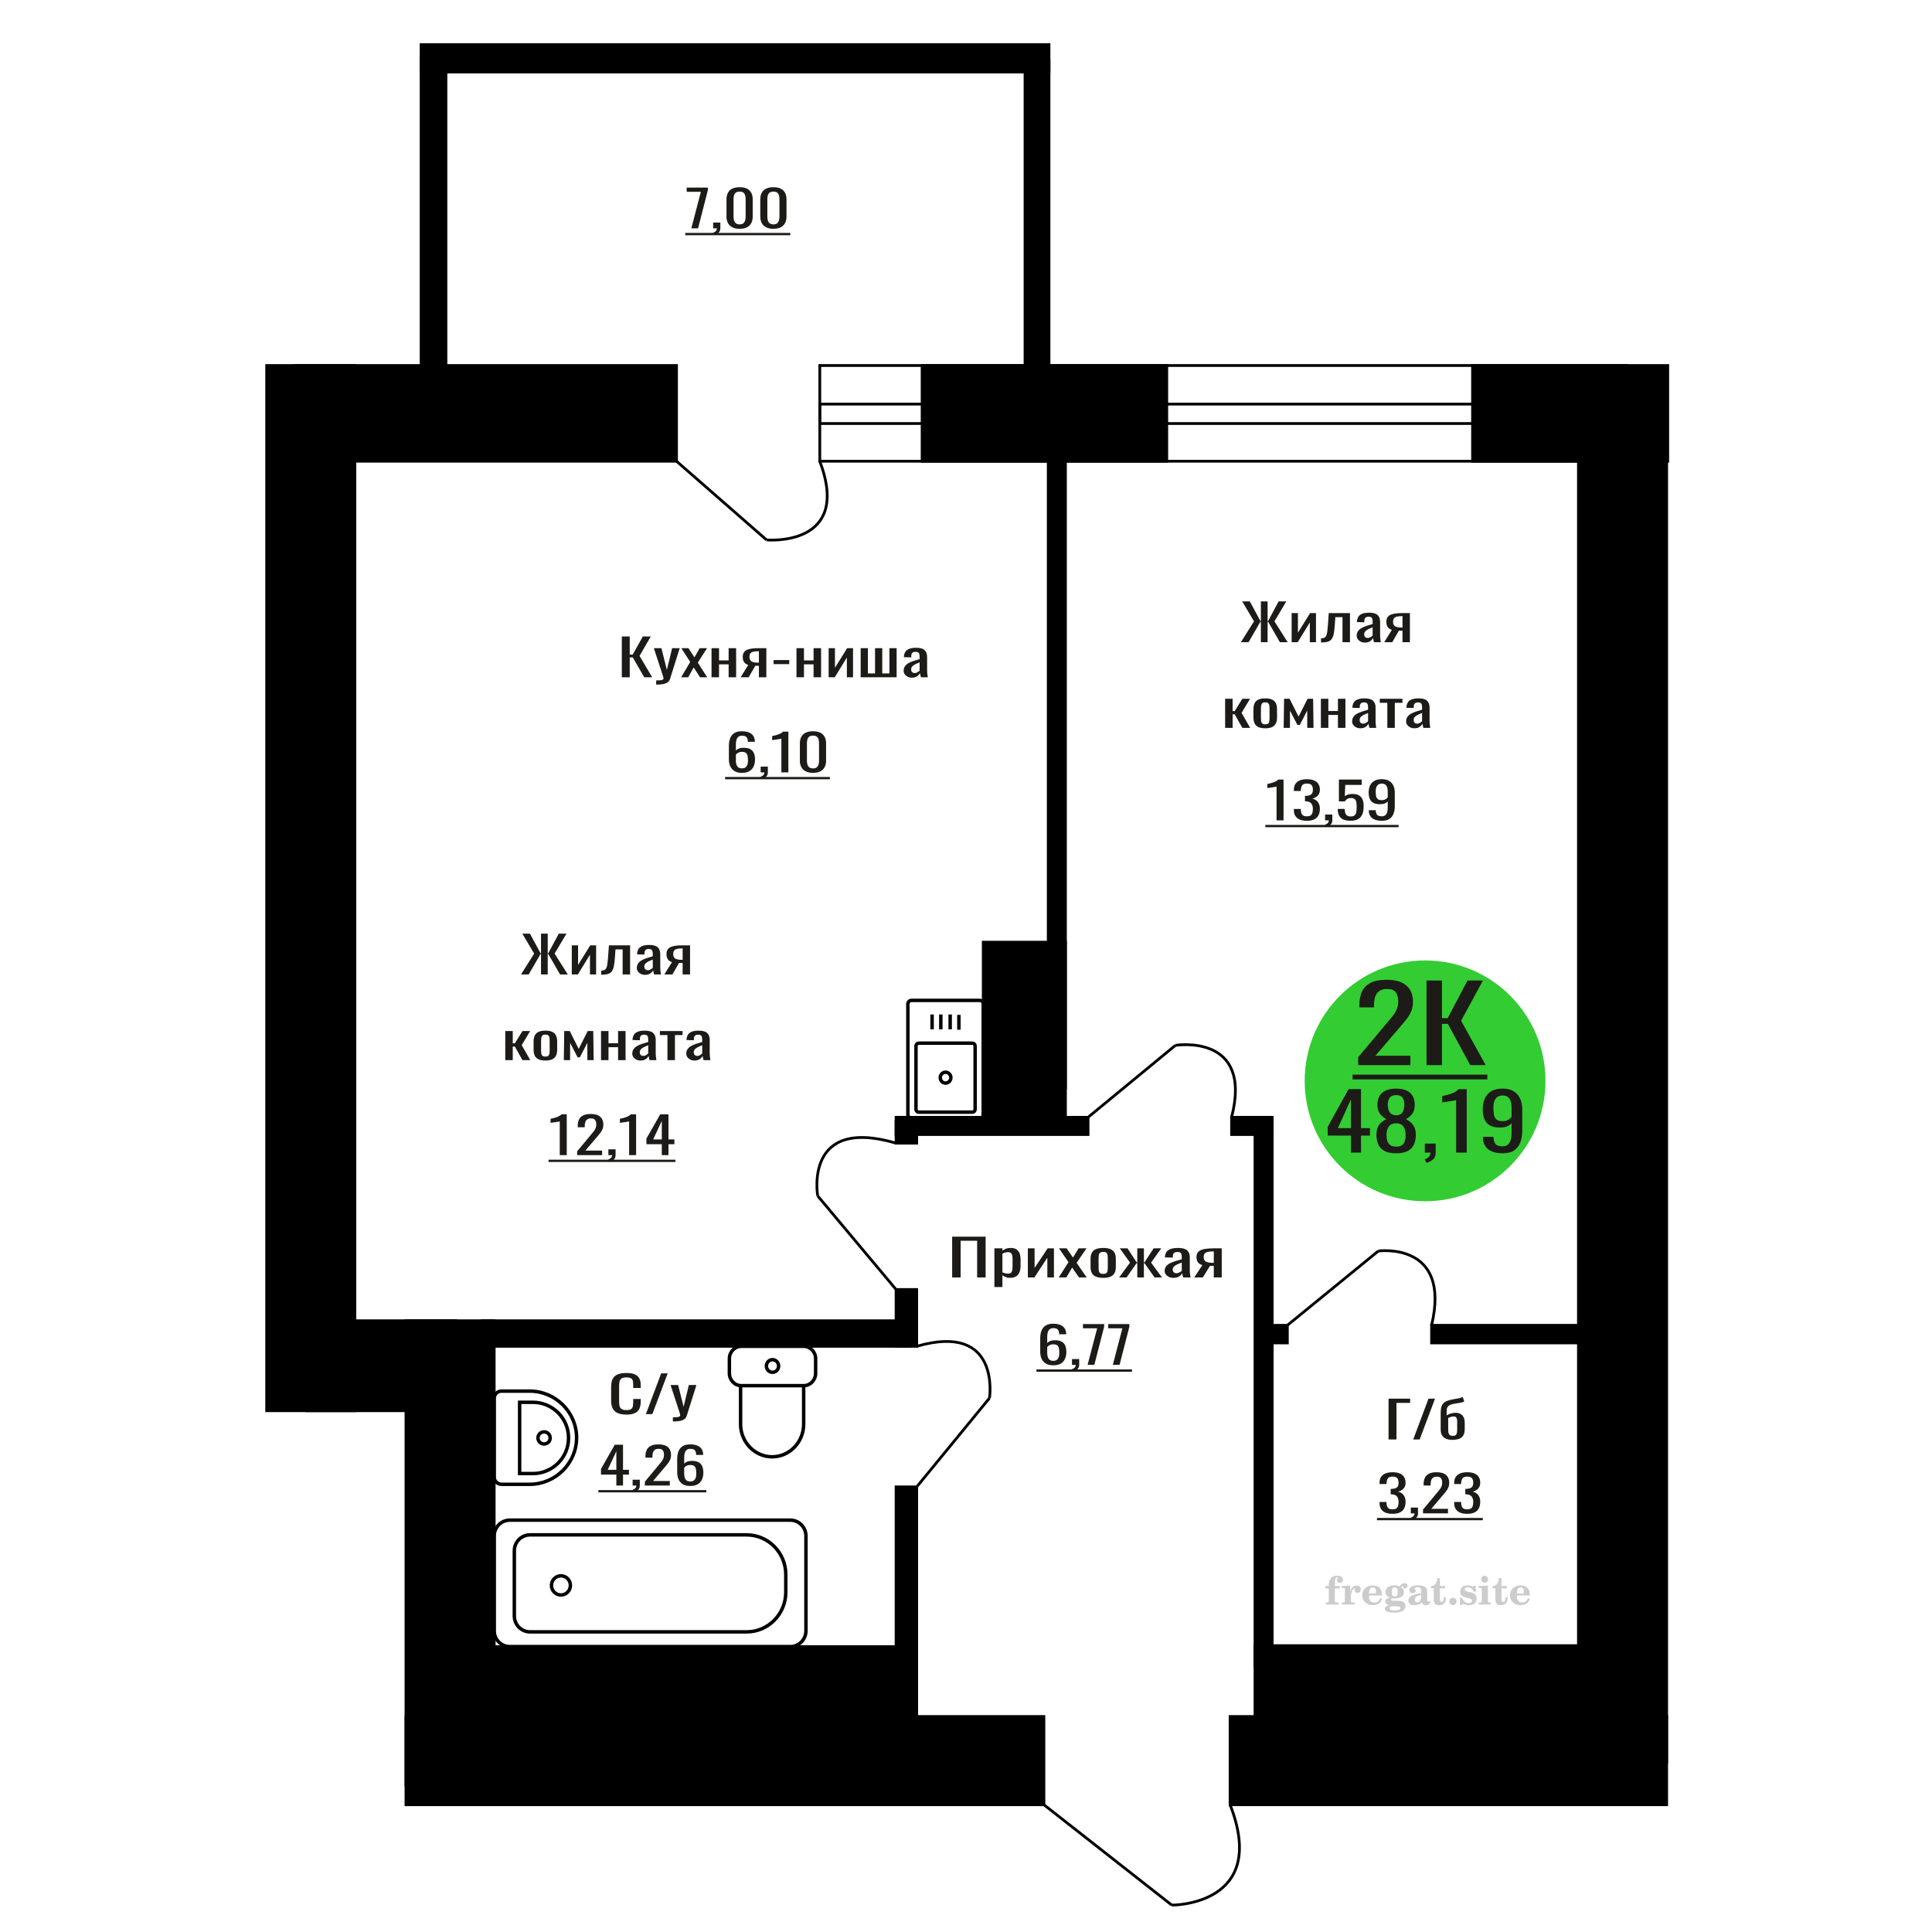 <?xml version="1.0" encoding="UTF-8"?>
<!DOCTYPE svg PUBLIC "-//W3C//DTD SVG 1.1//EN" "http://www.w3.org/Graphics/SVG/1.1/DTD/svg11.dtd">
<!-- Creator: CorelDRAW 2019 -->
<svg xmlns="http://www.w3.org/2000/svg" xml:space="preserve" width="140mm" height="140mm" version="1.1" style="shape-rendering:geometricPrecision; text-rendering:geometricPrecision; image-rendering:optimizeQuality; fill-rule:evenodd; clip-rule:evenodd"
viewBox="0 0 14000 14000"
 xmlns:xlink="http://www.w3.org/1999/xlink">
 <defs>
  <style type="text/css">
   <![CDATA[
    .str0 {stroke:black;stroke-width:25;stroke-miterlimit:22.926}
    .str2 {stroke:black;stroke-width:25.01;stroke-miterlimit:22.926}
    .str1 {stroke:black;stroke-width:20;stroke-miterlimit:22.926}
    .fil1 {fill:none}
    .fil5 {fill:black}
    .fil4 {fill:#1C1B17}
    .fil3 {fill:#33CC33}
    .fil0 {fill:#1C1B17;fill-rule:nonzero}
    .fil2 {fill:#CCCCCC;fill-rule:nonzero}
   ]]>
  </style>
 </defs>
 <g id="Слой_x0020_1">
  <polygon class="fil0" points="6899.73,9256.89 6899.73,8961.35 7142.14,8961.35 7142.14,9256.89 7080.72,9256.89 7080.72,8990.9 6961.15,8990.9 6961.15,9256.89 "/>
  <path id="1" class="fil0" d="M7205.74 9326.22l0 -280.22 58.15 0 0 16.78c6.9,-5.35 15.23,-9.97 25.02,-13.87 9.78,-3.89 21.37,-5.83 34.78,-5.83 16.31,0 29.26,2.85 38.87,8.57 9.59,5.72 16.75,12.89 21.46,21.53 4.71,8.63 7.79,17.39 9.24,26.27 1.46,8.88 2.17,16.48 2.17,22.8l0 51.08c0,14.84 -2.17,28.89 -6.52,42.15 -4.34,13.25 -12.23,23.96 -23.64,32.11 -11.41,8.14 -27.44,12.22 -48.1,12.22 -11.24,0 -21.2,-1.89 -29.9,-5.66 -8.69,-3.77 -16.48,-8.08 -23.38,-12.95l0 85.02 -58.15 0zm100.01 -97.06c10.15,0 17.39,-2.49 21.74,-7.48 4.35,-4.99 7.07,-11.74 8.16,-20.25 1.09,-8.51 1.63,-17.88 1.63,-28.1l0 -51.08c0,-8.75 -0.72,-16.84 -2.18,-24.26 -1.44,-7.42 -4.53,-13.32 -9.23,-17.7 -4.71,-4.38 -12.15,-6.56 -22.29,-6.56 -7.61,0 -14.85,1.09 -21.75,3.28 -6.88,2.19 -12.86,4.74 -17.94,7.66l0 135c5.44,2.68 11.61,4.93 18.49,6.75 6.88,1.83 14.67,2.74 23.37,2.74z"/>
  <polygon id="2" class="fil0" points="7448.15,9256.89 7448.15,9046 7497.07,9046 7497.07,9187.93 7591.65,9046 7637.31,9046 7637.31,9256.89 7589.48,9256.89 7589.48,9113.86 7495.45,9256.89 "/>
  <polygon id="3" class="fil0" points="7672.1,9256.89 7742.77,9145.97 7673.74,9046 7729.18,9046 7775.38,9112.77 7816.14,9046 7873.22,9046 7801.46,9150.71 7874.31,9256.89 7818.86,9256.89 7769.4,9185.38 7727.01,9256.89 "/>
  <path id="4" class="fil0" d="M7994.42 9259.81c-23.19,0 -41.49,-3.16 -54.89,-9.49 -13.41,-6.32 -22.93,-15.32 -28.55,-27 -5.61,-11.67 -8.43,-25.42 -8.43,-41.23l0 -61.3c0,-15.81 2.82,-29.55 8.43,-41.23 5.62,-11.67 15.14,-20.67 28.55,-27 13.4,-6.32 31.7,-9.48 54.89,-9.48 23.2,0 41.4,3.16 54.63,9.48 13.23,6.33 22.64,15.33 28.26,27 5.61,11.68 8.43,25.42 8.43,41.23l0 61.3c0,15.81 -2.82,29.56 -8.43,41.23 -5.62,11.68 -15.03,20.68 -28.26,27 -13.23,6.33 -31.43,9.49 -54.63,9.49zm0 -28.83c11.23,0 19.11,-2.18 23.64,-6.56 4.53,-4.38 7.24,-10.16 8.15,-17.33 0.91,-7.18 1.36,-14.66 1.36,-22.44l0 -66.05c0,-8.02 -0.45,-15.56 -1.36,-22.62 -0.91,-7.05 -3.62,-12.83 -8.15,-17.33 -4.53,-4.5 -12.41,-6.75 -23.64,-6.75 -11.23,0 -19.2,2.25 -23.92,6.75 -4.71,4.5 -7.51,10.28 -8.42,17.33 -0.91,7.06 -1.36,14.6 -1.36,22.62l0 66.05c0,7.78 0.45,15.26 1.36,22.44 0.91,7.17 3.71,12.95 8.42,17.33 4.72,4.38 12.69,6.56 23.92,6.56z"/>
  <polygon id="5" class="fil0" points="8109.65,9256.89 8188.47,9149.25 8114.53,9046 8169.98,9046 8236.84,9147.43 8241.19,9147.43 8241.19,9046 8289.02,9046 8289.02,9147.43 8293.37,9147.43 8359.68,9046 8415.12,9046 8341.19,9149.25 8420.01,9256.89 8366.2,9256.89 8293.37,9153.27 8289.02,9153.27 8289.02,9256.89 8241.19,9256.89 8241.19,9153.27 8236.29,9153.27 8163.46,9256.89 "/>
  <path id="6" class="fil0" d="M8502.63 9259.81c-12.32,0 -23.2,-2.37 -32.61,-7.12 -9.43,-4.74 -16.85,-10.82 -22.29,-18.24 -5.44,-7.42 -8.16,-15.26 -8.16,-23.53 0,-13.14 3.26,-24.21 9.79,-33.21 6.52,-9 15.49,-16.6 26.9,-22.8 11.43,-6.2 24.64,-11.62 39.68,-16.24 15.04,-4.62 30.9,-9.12 47.56,-13.5l0 -14.96c0,-8.51 -0.72,-15.57 -2.16,-21.16 -1.46,-5.59 -4.44,-9.79 -8.97,-12.59 -4.55,-2.8 -11.34,-4.19 -20.4,-4.19 -7.97,0 -14.4,1.21 -19.29,3.64 -4.88,2.44 -8.43,5.9 -10.6,10.4 -2.16,4.5 -3.25,9.79 -3.25,15.88l0 10.58 -57.62 -1.46c0.73,-23.35 8.7,-40.56 23.91,-51.63 15.22,-11.07 38.77,-16.6 70.67,-16.6 31.16,0 53.25,5.71 66.3,17.15 13.05,11.43 19.58,27.97 19.58,49.62l0 96.32c0,6.57 0.27,12.9 0.8,18.98 0.55,6.08 1.27,11.73 2.18,16.96 0.91,5.23 1.72,10.16 2.44,14.78l-53.26 0c-1.08,-3.89 -2.44,-8.82 -4.08,-14.78 -1.62,-5.96 -2.8,-11.37 -3.53,-16.23 -3.62,8.27 -10.61,15.99 -20.93,23.17 -10.32,7.17 -24.55,10.76 -42.66,10.76zm22.82 -33.57c5.81,0 11.23,-1.09 16.31,-3.28 5.08,-2.19 9.61,-4.69 13.59,-7.48 3.99,-2.8 6.7,-5.05 8.15,-6.75l0 -59.84c-9.06,3.4 -17.57,6.81 -25.54,10.21 -7.98,3.41 -14.95,7 -20.93,10.77 -5.99,3.77 -10.69,8.03 -14.14,12.77 -3.44,4.74 -5.15,10.15 -5.15,16.24 0,8.51 2.35,15.2 7.06,20.06 4.71,4.87 11.59,7.3 20.65,7.3z"/>
  <path id="7" class="fil0" d="M8653.73 9256.89l59.24 -89.39c-10.14,-2.68 -18.4,-6.69 -24.73,-12.04 -6.34,-5.36 -10.96,-11.92 -13.87,-19.71 -2.89,-7.78 -4.35,-16.54 -4.35,-26.27 0,-11.19 2.18,-20.8 6.53,-28.82 4.35,-8.03 11.23,-14.6 20.66,-19.71 9.41,-5.1 21.91,-8.87 37.49,-11.31 15.59,-2.43 34.8,-3.64 57.63,-3.64l60.88 0 0 210.89 -57.62 0 0 -83.19c-5.8,0 -10.7,-0.06 -14.68,-0.18 -3.99,-0.12 -8.34,-0.31 -13.05,-0.55l-51.63 83.92 -62.5 0zm135.33 -105.81c0.73,0 1.91,0 3.53,0 1.64,0 2.64,0 3,0l0 -82.83c-0.36,0 -1.36,0 -3,0 -1.62,0 -2.62,0 -2.98,0 -17.04,0 -30.53,1.4 -40.5,4.2 -9.97,2.8 -16.94,7.17 -20.92,13.13 -3.99,5.96 -5.98,13.93 -5.98,23.9 0,13.87 4.61,24.21 13.87,31.02 9.23,6.81 26.9,10.33 52.98,10.58z"/>
  <path class="fil1 str0" d="M7125 8076.5l0 -801.02c0,-14.37 -11.47,-26.13 -25.49,-26.13l-495.26 0c-14.02,0 -25.49,11.76 -25.49,26.13l0 801.02c0,14.37 11.47,26.13 25.49,26.13l495.26 0c14.02,0 25.49,-11.76 25.49,-26.13zm-58.82 -38.09l0 -458.69c0,-11.28 -9,-20.5 -20,-20.5l-388.59 0c-11.01,0 -20.01,9.22 -20.01,20.5l0 458.69c0,11.28 9,20.5 20.01,20.5l388.59 0c11,0 20,-9.22 20,-20.5zm-175.86 -229.34c0,-21.77 -17.21,-39.41 -38.44,-39.41 -21.23,0 -38.44,17.64 -38.44,39.41 0,21.76 17.21,39.4 38.44,39.4 21.23,0 38.44,-17.64 38.44,-39.4zm58.2 -347.26l0 -107.42m-63.25 104.43l0 -107.41m-67.77 107.41l0 -107.41m-63.25 107.41l0 -107.41"/>
  <path class="fil2" d="M9603.62 11510.62l0 -17.78 25.02 0 0 -5.65c0,-21.97 5.22,-38.99 15.71,-51.17 10.49,-12.19 25.21,-18.26 44.12,-18.26 13.27,0 23.76,2.73 31.52,8.14 7.76,5.41 11.66,12.7 11.66,21.87 0,6.82 -2.07,12.19 -6.21,16.09 -4.14,3.9 -9.87,5.83 -17.26,5.83 -6.07,0 -11.01,-1.78 -14.82,-5.36 -3.81,-3.57 -5.73,-8.18 -5.73,-13.78 0,-5.88 2.63,-11.1 7.95,-15.71 1.08,-1.08 1.64,-1.79 1.64,-2.07 0,-0.99 -0.47,-1.74 -1.36,-2.16 -0.94,-0.47 -2.45,-0.71 -4.57,-0.71 -7,0 -11.85,3.58 -14.53,10.68 -2.73,7.1 -4.09,21.54 -4.09,43.32l0 8.94 35.51 0 0 17.78 -35.51 0 0 91.43c0,4.14 0.84,6.97 2.59,8.47 1.74,1.51 5.08,2.26 10.01,2.26l15.06 0 0 14.11 -93.7 0 0 -14.11 12.37 -0.28c3.76,-0.19 6.3,-0.99 7.67,-2.5 1.31,-1.45 1.97,-4.09 1.97,-7.95l0 -91.43 -25.02 0z"/>
  <path id="1" class="fil2" d="M9722.62 11626.89l0 -14.11 13.22 -0.28c3.86,-0.29 6.44,-1.13 7.71,-2.54 1.27,-1.41 1.93,-4.05 1.93,-7.91l0 -84.47c0,-4.52 -0.99,-7.53 -3.01,-8.99 -2.02,-1.46 -6.21,-2.21 -12.56,-2.21 -0.84,0 -2.21,0.05 -4.09,0.14 -1.88,0.1 -3.29,0.14 -4.33,0.14l0 -13.82 62.89 -3.11 0 38.85c5.55,-12.74 12.14,-22.39 19.9,-28.88 7.71,-6.44 16.41,-9.69 26.15,-9.69 9.03,0 16.37,2.54 22.01,7.58 5.65,5.08 8.47,11.52 8.47,19.42 0,7.72 -2.07,13.88 -6.26,18.53 -4.18,4.66 -9.69,6.97 -16.51,6.97 -6.35,0 -11.52,-2.03 -15.52,-6.12 -4,-4.09 -6.02,-9.41 -6.02,-15.94 0,-2.59 0.42,-4.94 1.27,-7.15 0.8,-2.21 2.12,-4.33 3.86,-6.35 -10.49,3.38 -18.44,10.67 -23.94,21.77 -5.51,11.11 -8.28,25.59 -8.28,43.42l0 29.91c0,3.86 0.66,6.5 1.97,7.95 1.37,1.51 3.91,2.31 7.67,2.5l18.02 0.28 0 14.11 -94.55 0z"/>
  <path id="2" class="fil2" d="M10002.07 11580.32l12.42 5.93c-4.42,14.77 -12.14,26.01 -23.19,33.68 -11.1,7.67 -25.17,11.48 -42.24,11.48 -23.43,0 -42.29,-6.59 -56.68,-19.71 -14.35,-13.13 -21.54,-30.34 -21.54,-51.65 0,-21.26 7.15,-38.57 21.4,-51.83 14.3,-13.27 32.97,-19.9 56.02,-19.9 21.02,0 37.35,6.07 49.01,18.25 11.67,12.14 17.5,29.21 17.5,51.13l0 3.71 -94.83 0 0 1.93c0,16.33 3.3,28.65 9.83,36.97 6.59,8.33 16.37,12.47 29.31,12.47 9.45,0 17.78,-2.73 24.93,-8.19 7.19,-5.45 13.21,-13.54 18.06,-24.27zm-82.13 -33.58l43.37 0c2.96,0 5.03,-0.66 6.21,-1.93 1.18,-1.27 1.79,-3.62 1.79,-7.05 0,-12.14 -1.84,-20.98 -5.46,-26.49 -3.62,-5.5 -9.31,-8.27 -17.12,-8.27 -8.98,0 -15.85,3.62 -20.6,10.81 -4.71,7.25 -7.43,18.21 -8.19,32.93z"/>
  <path id="3" class="fil2" d="M10066.6 11632.02c-9.12,-2.31 -15.99,-5.69 -20.65,-10.26 -4.65,-4.56 -6.96,-10.16 -6.96,-16.88 0,-7.43 3.06,-13.55 9.22,-18.39 6.16,-4.8 15.05,-8.09 26.62,-9.84 -11.38,-3.05 -20.03,-8.04 -26.01,-15.05 -5.97,-6.96 -8.98,-15.47 -8.98,-25.49 0,-14.3 6.07,-25.97 18.2,-34.9 12.14,-8.99 27.99,-13.45 47.56,-13.45 6.91,0 13.4,0.7 19.56,2.07 6.17,1.36 12.14,3.43 17.92,6.16l4.85 -7.01c3.76,-5.36 8.28,-9.46 13.5,-12.37 5.22,-2.92 10.68,-4.38 16.37,-4.38 6.25,0 11.33,1.79 15.28,5.37 3.96,3.62 5.93,8.23 5.93,13.82 0,5.51 -1.5,10.02 -4.56,13.46 -3.01,3.43 -6.96,5.17 -11.81,5.17 -3.34,0 -6.16,-0.7 -8.56,-2.12 -2.4,-1.45 -4.33,-3.62 -5.78,-6.53 -0.57,-1.13 -0.9,-2.5 -1.09,-4.14 -0.28,-2.31 -1.27,-3.48 -2.91,-3.58 -1.65,0 -3.48,0.8 -5.51,2.4 -2.02,1.6 -3.66,3.62 -4.93,6.07 6.96,4.8 12.04,9.92 15.24,15.43 3.19,5.55 4.79,11.9 4.79,19.05 0,14.34 -5.83,25.58 -17.45,33.72 -11.62,8.14 -27.75,12.23 -48.4,12.23 -1.74,0 -4.18,-0.09 -7.34,-0.28 -3.1,-0.19 -5.36,-0.28 -6.72,-0.28 -4.33,0 -7.72,0.8 -10.11,2.44 -2.45,1.6 -3.67,3.81 -3.67,6.64 0,3.24 1.08,5.5 3.24,6.77 2.17,1.27 5.93,1.93 11.34,1.93l20.46 0c10.72,0 20.08,0.33 28.03,1.03 8,0.71 13.45,1.6 16.51,2.68 7.72,2.78 13.74,7.34 18.06,13.78 4.33,6.45 6.5,13.88 6.5,22.3 0,14.86 -7.06,26.29 -21.17,34.29 -14.11,8 -34.34,11.99 -60.73,11.99 -22.43,0 -39.32,-2.44 -50.65,-7.29 -11.34,-4.89 -17.03,-12.13 -17.03,-21.77 0,-6.35 2.77,-11.62 8.28,-15.9 5.5,-4.28 13.36,-7.25 23.56,-8.89zm13.88 7.85c-3.58,1.46 -6.12,3.15 -7.62,5.04 -1.51,1.88 -2.26,4.32 -2.26,7.38 0,6.16 2.68,10.72 8,13.64 5.31,2.96 13.59,4.42 24.83,4.42 15.24,0 26.53,-1.41 33.82,-4.18 7.29,-2.83 10.96,-7.15 10.96,-13.08 0,-4.66 -1.97,-8.04 -5.93,-10.11 -3.95,-2.07 -10.72,-3.11 -20.32,-3.11l-41.48 0zm4.8 -104.51c0,11.61 1.74,20.08 5.22,25.4 3.53,5.31 8.98,7.99 16.46,7.99 7.53,0 13.08,-2.68 16.7,-8.09 3.57,-5.36 5.36,-13.78 5.36,-25.3 0,-11.29 -1.79,-19.66 -5.36,-25.07 -3.62,-5.41 -9.17,-8.14 -16.7,-8.14 -7.48,0 -12.93,2.73 -16.46,8.14 -3.48,5.41 -5.22,13.78 -5.22,25.07z"/>
  <path id="4" class="fil2" d="M10297.84 11558.59c-16.7,2.68 -28.6,6.63 -35.66,11.86 -7.1,5.22 -10.63,12.55 -10.63,22.06 0,5.78 1.6,10.34 4.75,13.78 3.15,3.38 7.43,5.08 12.75,5.08 8.7,0 15.71,-3.25 20.93,-9.74 5.22,-6.49 7.86,-15.38 7.86,-26.67l0 -16.37zm43.74 35.75c0,4.52 0.8,7.71 2.4,9.64 1.6,1.93 4.23,2.87 7.81,2.87 1.64,0 3.52,-0.47 5.64,-1.46 2.12,-0.94 3.43,-1.41 4,-1.41 1.08,0 1.97,0.33 2.63,1.08 0.61,0.76 0.94,1.79 0.94,3.2 0,5.88 -3.34,11.25 -10.06,16.14 -6.73,4.84 -14.77,7.29 -24.13,7.29 -7.01,0 -12.98,-1.84 -17.92,-5.55 -4.99,-3.72 -7.9,-8.52 -8.85,-14.35 -7.71,6.3 -16.46,11.2 -26.24,14.68 -9.79,3.48 -19.85,5.22 -30.25,5.22 -13.5,0 -23.99,-2.92 -31.42,-8.8 -7.43,-5.88 -11.14,-14.16 -11.14,-24.83 0,-14.21 7.47,-25.64 22.38,-34.2 14.92,-8.61 38.53,-15.05 70.75,-19.38l0 -15.33c0,-9.93 -1.98,-16.94 -5.93,-21.07 -3.95,-4.14 -10.53,-6.21 -19.71,-6.21 -5.97,0 -11,0.98 -15.05,2.96 -4.09,1.98 -6.16,4.28 -6.16,6.82 0,0.66 1.22,2.54 3.67,5.69 2.44,3.11 3.67,6.59 3.67,10.49 0,5.32 -2.07,9.6 -6.26,12.89 -4.18,3.24 -9.64,4.89 -16.32,4.89 -6.82,0 -12.47,-1.97 -16.98,-5.93 -4.47,-3.95 -6.73,-8.89 -6.73,-14.86 0,-11.76 5.65,-20.88 16.94,-27.37 11.33,-6.45 27.28,-9.69 47.97,-9.69 11.57,0 21.73,1.17 30.53,3.52 8.75,2.31 15.99,5.79 21.68,10.35 4.52,3.53 7.67,7.48 9.46,11.95 1.79,4.42 2.68,11.24 2.68,20.41l0 60.35z"/>
  <path id="5" class="fil2" d="M10478.32 11573.55c0,0.66 0.09,1.65 0.24,2.96 0.14,1.32 0.18,2.31 0.18,2.97 0,16.51 -4.37,29.39 -13.12,38.66 -8.8,9.22 -20.98,13.83 -36.55,13.83 -14.2,0 -24.32,-3.34 -30.29,-10.07 -5.97,-6.68 -8.94,-18.48 -8.94,-35.41l0 -77 -20.32 0 0 -15.15c13.97,-0.89 24.84,-6.35 32.55,-16.27 7.72,-9.93 11.95,-23.95 12.7,-41.96l19.38 0 0 56.73 38.1 0 0 16.65 -38.1 0 0 74.78c0,9.55 0.9,15.9 2.64,19.01 1.74,3.15 4.79,4.7 9.22,4.7 5.41,0 9.5,-2.87 12.32,-8.56 2.77,-5.69 4.33,-14.3 4.61,-25.87l15.38 0z"/>
  <path id="6" class="fil2" d="M10528.23 11577.78c7.15,0 13.35,2.59 18.58,7.81 5.22,5.18 7.85,11.38 7.85,18.63 0,7.29 -2.59,13.54 -7.81,18.77 -5.17,5.22 -11.38,7.85 -18.62,7.85 -7.2,0 -13.36,-2.63 -18.54,-7.85 -5.22,-5.23 -7.8,-11.48 -7.8,-18.77 0,-7.15 2.63,-13.36 7.85,-18.58 5.22,-5.22 11.38,-7.86 18.49,-7.86z"/>
  <path id="7" class="fil2" d="M10579.5 11577.22l12.18 0c5.79,12.79 13.12,22.58 22.01,29.35 8.94,6.77 18.87,10.16 29.87,10.16 7.2,0 12.89,-1.6 17.08,-4.75 4.23,-3.2 6.35,-7.43 6.35,-12.79 0,-4.8 -1.84,-8.47 -5.55,-11.06 -3.72,-2.59 -11.62,-5.13 -23.76,-7.62 -20.84,-4 -35.51,-9.64 -44.02,-16.84 -8.52,-7.19 -12.75,-17.26 -12.75,-30.19 0,-14.35 4.75,-25.45 14.25,-33.31 9.5,-7.9 23,-11.85 40.45,-11.85 6.49,0 12.7,0.8 18.49,2.45 5.83,1.64 11.15,3.99 15.94,7.1l11.06 -7.57 11.61 0 1.37 45.15 -13.27 0c-4.93,-10.58 -11.33,-18.91 -19.14,-24.88 -7.81,-5.98 -16.18,-8.99 -25.16,-8.99 -6.82,0 -12.37,1.51 -16.65,4.57 -4.33,3.05 -6.5,6.86 -6.5,11.47 0,8.75 11.15,15.1 33.4,19.05 2.68,0.47 4.75,0.85 6.21,1.13 15.71,2.92 27.56,8.23 35.46,15.95 7.91,7.71 11.86,17.73 11.86,30.01 0,14.81 -4.99,26.53 -14.96,35.18 -9.97,8.7 -23.57,13.03 -40.83,13.03 -7.71,0 -15.05,-0.89 -21.92,-2.73 -6.91,-1.83 -13.12,-4.47 -18.76,-7.95l-12.14 8.42 -11.34 0 -0.84 -52.49z"/>
  <path id="8" class="fil2" d="M10733.82 11443.45c0,-7.01 2.4,-12.94 7.25,-17.78 4.84,-4.89 10.67,-7.34 17.59,-7.34 6.63,0 12.37,2.45 17.26,7.38 4.85,4.94 7.29,10.82 7.29,17.74 0,6.91 -2.4,12.84 -7.24,17.87 -4.85,5.03 -10.59,7.53 -17.31,7.53 -6.92,0 -12.75,-2.45 -17.59,-7.39 -4.85,-4.94 -7.25,-10.91 -7.25,-18.01zm48.26 158.56c0,3.95 0.66,6.68 1.93,8.09 1.32,1.41 3.91,2.21 7.76,2.4l11.2 0.28 0 14.11 -87.21 0 0 -14.11 12.28 -0.28c3.81,-0.19 6.39,-0.99 7.71,-2.5 1.37,-1.45 2.02,-4.14 2.02,-7.99l0 -84.48c0,-4.47 -0.98,-7.48 -3.01,-8.94 -2.02,-1.46 -6.16,-2.21 -12.41,-2.21 -0.85,0 -2.17,0.05 -4.1,0.14 -1.88,0.1 -3.34,0.14 -4.46,0.14l0 -13.82 68.29 -3.11 0 112.28z"/>
  <path id="9" class="fil2" d="M10924.79 11573.55c0,0.66 0.09,1.65 0.24,2.96 0.14,1.32 0.18,2.31 0.18,2.97 0,16.51 -4.37,29.39 -13.12,38.66 -8.8,9.22 -20.98,13.83 -36.55,13.83 -14.2,0 -24.32,-3.34 -30.29,-10.07 -5.97,-6.68 -8.94,-18.48 -8.94,-35.41l0 -77 -20.32 0 0 -15.15c13.97,-0.89 24.84,-6.35 32.55,-16.27 7.72,-9.93 11.95,-23.95 12.7,-41.96l19.38 0 0 56.73 38.1 0 0 16.65 -38.1 0 0 74.78c0,9.55 0.9,15.9 2.64,19.01 1.74,3.15 4.79,4.7 9.22,4.7 5.41,0 9.5,-2.87 12.32,-8.56 2.77,-5.69 4.33,-14.3 4.61,-25.87l15.38 0z"/>
  <path id="10" class="fil2" d="M11073.38 11580.32l12.42 5.93c-4.42,14.77 -12.14,26.01 -23.19,33.68 -11.1,7.67 -25.17,11.48 -42.24,11.48 -23.43,0 -42.29,-6.59 -56.68,-19.71 -14.35,-13.13 -21.54,-30.34 -21.54,-51.65 0,-21.26 7.15,-38.57 21.4,-51.83 14.3,-13.27 32.97,-19.9 56.02,-19.9 21.02,0 37.35,6.07 49.01,18.25 11.67,12.14 17.5,29.21 17.5,51.13l0 3.71 -94.83 0 0 1.93c0,16.33 3.3,28.65 9.83,36.97 6.59,8.33 16.37,12.47 29.31,12.47 9.45,0 17.78,-2.73 24.93,-8.19 7.19,-5.45 13.21,-13.54 18.06,-24.27zm-82.13 -33.58l43.37 0c2.96,0 5.03,-0.66 6.21,-1.93 1.18,-1.27 1.79,-3.62 1.79,-7.05 0,-12.14 -1.84,-20.98 -5.46,-26.49 -3.62,-5.5 -9.31,-8.27 -17.12,-8.27 -8.98,0 -15.85,3.62 -20.6,10.81 -4.71,7.25 -7.43,18.21 -8.19,32.93z"/>
  <circle class="fil3" cx="10326.72" cy="7832.31" r="872.51"/>
  <path class="fil0" d="M9789.34 8352.12l0 -123.15 -168.24 0 0 -63.56 151.06 -272.98 90.21 0 0 282.62 65.14 0 0 53.92 -65.14 0 0 123.15 -73.03 0zm-94.49 -177.07l94.49 0 0 -208.84 -94.49 208.84z"/>
  <path id="1" class="fil0" d="M10117.22 8357.23c-34.84,0 -62.76,-5.49 -83.76,-16.46 -21,-10.97 -36.15,-26.58 -45.46,-46.82 -9.31,-20.24 -13.95,-43.98 -13.95,-71.22 0,-15.52 1.66,-29.14 5,-40.87 3.35,-11.72 8.24,-22.03 14.68,-30.93 6.44,-8.89 14.07,-16.64 22.9,-23.26 8.83,-6.63 18.5,-12.58 29,-17.88 -19.09,-10.22 -34.6,-23.55 -46.53,-40.01 -11.93,-16.46 -17.9,-37.36 -17.9,-62.71 0,-24.22 4.77,-45.21 14.32,-63 9.55,-17.78 24.46,-31.49 44.74,-41.14 20.28,-9.65 45.94,-14.47 76.96,-14.47 31.02,0 56.44,4.82 76.24,14.47 19.81,9.65 34.49,23.36 44.03,41.14 9.55,17.79 14.32,38.78 14.32,63 0,25.73 -5.84,46.72 -17.54,62.99 -11.69,16.27 -27.32,29.51 -46.89,39.73 10.5,5.3 20.16,11.25 28.99,17.88 8.83,6.62 16.46,14.37 22.91,23.26 6.45,8.9 11.45,19.21 15.04,30.93 3.58,11.73 5.37,25.35 5.37,40.87 0,27.24 -4.65,50.98 -13.96,71.22 -9.31,20.24 -24.35,35.85 -45.1,46.82 -20.76,10.97 -48.57,16.46 -83.41,16.46zm0 -48.24c18.62,0 32.94,-3.78 42.95,-11.35 10.03,-7.57 16.83,-17.78 20.41,-30.65 3.57,-12.86 5.37,-27.24 5.37,-43.13 0,-14.38 -2.03,-27.9 -6.08,-40.58 -4.07,-12.67 -11.1,-23.08 -21.12,-31.21 -10.03,-8.14 -23.87,-12.2 -41.53,-12.2 -17.66,0 -31.62,3.97 -41.88,11.92 -10.25,7.94 -17.53,18.25 -21.83,30.93 -4.29,12.67 -6.45,26.38 -6.45,41.14 0,15.89 1.92,30.27 5.73,43.13 3.82,12.87 10.86,23.08 21.13,30.65 10.25,7.57 24.68,11.35 43.3,11.35zm0 -227.01c16.22,-0.38 28.52,-4.35 36.87,-11.92 8.36,-7.56 14.2,-17.31 17.54,-29.22 3.34,-11.92 5.01,-24.31 5.01,-37.18 0,-18.91 -4.29,-34.99 -12.88,-48.24 -8.59,-13.24 -24.11,-19.86 -46.54,-19.86 -22.43,0 -38.18,6.62 -47.25,19.86 -9.06,13.25 -13.6,29.33 -13.6,48.24 0,12.87 1.68,25.26 5.01,37.18 3.34,11.91 9.43,21.66 18.26,29.22 8.82,7.57 21.36,11.54 37.58,11.92z"/>
  <path id="2" class="fil0" d="M10336.29 8426.47l-12.18 -26.11c12.9,-3.41 23.04,-9.36 30.43,-17.88 7.39,-8.51 11.1,-18.63 11.1,-30.36l-40.81 0 0 -65.26 78.75 0 0 64.12c0,20.06 -5.5,36.04 -16.47,47.96 -10.97,11.92 -27.92,21.09 -50.82,27.53z"/>
  <path id="3" class="fil0" d="M10551.78 8352.12l0 -380.24c-0.48,0.38 -5.85,1.52 -16.11,3.41 -10.27,1.89 -21.83,3.78 -34.73,5.67 -12.88,1.89 -24.33,3.6 -34.36,5.11 -10.01,1.51 -15.27,2.27 -15.74,2.27l0 -45.97c8.11,-1.51 17.53,-3.59 28.27,-6.24 10.75,-2.65 21.72,-5.87 32.93,-9.65 11.22,-3.78 21.95,-8.51 32.22,-14.19 10.26,-5.67 18.97,-12.29 26.13,-19.86l57.99 0 0 459.69 -76.6 0z"/>
  <path id="4" class="fil0" d="M10888.25 8357.23c-30.06,0 -55.72,-4.45 -76.96,-13.34 -21.23,-8.89 -37.34,-21.85 -48.32,-38.87 -10.98,-17.03 -16.71,-37.65 -17.18,-61.86 0,-0.76 0,-1.61 0,-2.56 0,-0.94 0,-1.79 0,-2.55l76.6 0c0,21.94 4.53,38.87 13.6,50.79 9.07,11.92 26.73,17.88 52.98,17.88 14.32,0 26.25,-3.5 35.8,-10.5 9.53,-7 16.7,-17.78 21.47,-32.35 4.77,-14.57 7.16,-33.01 7.16,-55.33l0 -69.81c-7.16,9.46 -17.78,17.12 -31.86,22.99 -14.08,5.86 -31.61,8.79 -52.62,8.79 -31.97,0 -57.03,-5.58 -75.17,-16.74 -18.14,-11.16 -30.9,-26.67 -38.29,-46.53 -7.41,-19.87 -11.11,-43.04 -11.11,-69.53 0,-27.99 4.77,-53.25 14.32,-75.76 9.55,-22.51 24.94,-40.39 46.18,-53.63 21.23,-13.24 49.04,-19.86 83.4,-19.86 33.41,0 60.61,6.71 81.61,20.14 21.01,13.43 36.4,31.5 46.17,54.2 9.79,22.7 14.69,48.05 14.69,76.05l0 154.36c0,29.52 -4.3,56.76 -12.89,81.73 -8.6,24.97 -23.15,44.93 -43.68,59.87 -20.51,14.95 -49.14,22.42 -85.9,22.42zm0 -232.69c16.7,0 30.31,-3.31 40.81,-9.93 10.49,-6.62 18.62,-13.9 24.34,-21.85l0 -68.1c0,-15.89 -1.91,-30.36 -5.72,-43.41 -3.83,-13.06 -10.51,-23.46 -20.05,-31.22 -9.55,-7.75 -22.68,-11.63 -39.38,-11.63 -16.7,0 -29.95,3.97 -39.72,11.92 -9.79,7.94 -16.72,18.25 -20.77,30.93 -4.06,12.67 -6.09,26.57 -6.09,41.71 0,18.16 1.07,35 3.23,50.51 2.14,15.51 7.87,27.9 17.18,37.17 9.31,9.27 24.7,13.9 46.17,13.9z"/>
  <path class="fil0" d="M9841.86 7718.42l0 -57.54 204.02 -243.02c15.19,-18.17 29.21,-35.08 42.08,-50.73 12.89,-15.64 23.45,-32.17 31.7,-49.58 8.25,-17.42 12.38,-37.48 12.38,-60.19 0,-28.27 -5.94,-50.47 -17.82,-66.62 -11.89,-16.16 -32.69,-24.23 -62.4,-24.23 -25.09,0 -44.57,5.3 -58.44,15.9 -13.86,10.6 -23.43,24.48 -28.71,41.64 -5.29,17.16 -7.93,35.58 -7.93,55.26l0 20.44 -105.97 0 0 -21.19c0,-36.85 6.45,-68.52 19.32,-95.02 12.87,-26.49 33.67,-47.06 62.38,-61.7 28.73,-14.64 66.86,-21.95 114.4,-21.95 64.71,0 112.9,14 144.6,42.01 31.69,28.02 47.53,66.75 47.53,116.22 0,26.24 -4.13,49.21 -12.37,68.89 -8.26,19.68 -18.98,38.11 -32.19,55.27 -13.2,17.16 -27.74,34.82 -43.58,52.99l-184.22 215.01 253.54 0 0 68.14 -378.32 0z"/>
  <polygon id="1" class="fil0" points="10337.05,7718.42 10337.05,7105.19 10448.97,7105.19 10448.97,7377.73 10490.55,7377.73 10634.16,7105.19 10746.08,7105.19 10587.62,7396.66 10765.88,7718.42 10653.97,7718.42 10491.55,7419.37 10448.97,7419.37 10448.97,7718.42 "/>
  <polygon id="2" class="fil4" points="9801.25,7787.25 10777.78,7787.25 10777.78,7821.66 9801.25,7821.66 "/>
  <polygon class="fil0" points="4505.93,4907.78 4505.93,4612.24 4563.32,4612.24 4563.32,4743.59 4584.65,4743.59 4658.28,4612.24 4715.67,4612.24 4634.42,4752.71 4725.83,4907.78 4668.44,4907.78 4585.15,4763.66 4563.32,4763.66 4563.32,4907.78 "/>
  <path id="1" class="fil0" d="M4754.79 4960.68l0 -29.91c13.21,0 23.7,-0.43 31.48,-1.28 7.78,-0.85 13.38,-2.43 16.76,-4.74 3.38,-2.31 5.08,-5.54 5.08,-9.67 0,-2.19 -1.18,-7.06 -3.56,-14.6 -2.37,-7.54 -4.9,-15.56 -7.62,-24.08l-58.9 -179.51 54.84 0 39.61 157.62 38.1 -157.62 54.85 0 -70.09 222.57c-3.05,10.21 -8.63,18.3 -16.76,24.26 -8.13,5.96 -18.54,10.28 -31.23,12.95 -12.7,2.68 -28.02,4.01 -45.97,4.01l-6.59 0z"/>
  <polygon id="2" class="fil0" points="4935.59,4907.78 5001.62,4796.86 4937.12,4696.89 4988.91,4696.89 5032.09,4763.66 5070.18,4696.89 5123.5,4696.89 5056.46,4801.61 5124.52,4907.78 5072.72,4907.78 5026.5,4836.27 4986.88,4907.78 "/>
  <polygon id="3" class="fil0" points="5156,4907.78 5156,4696.89 5210.35,4696.89 5210.35,4785.55 5279.93,4785.55 5279.93,4696.89 5334.27,4696.89 5334.27,4907.78 5279.93,4907.78 5279.93,4814.01 5210.35,4814.01 5210.35,4907.78 "/>
  <path id="4" class="fil0" d="M5366.77 4907.78l55.36 -89.39c-9.48,-2.68 -17.19,-6.69 -23.1,-12.04 -5.93,-5.35 -10.25,-11.92 -12.96,-19.7 -2.7,-7.79 -4.07,-16.54 -4.07,-26.27 0,-11.19 2.03,-20.8 6.1,-28.83 4.06,-8.02 10.49,-14.59 19.31,-19.7 8.79,-5.11 20.47,-8.88 35.03,-11.31 14.56,-2.43 32.5,-3.65 53.84,-3.65l56.88 0 0 210.89 -53.83 0 0 -83.19c-5.41,0 -9.99,-0.06 -13.71,-0.18 -3.73,-0.12 -7.8,-0.3 -12.19,-0.55l-48.25 83.92 -58.41 0zm126.46 -105.81c0.69,0 1.78,0 3.3,0 1.52,0 2.45,0 2.8,0l0 -82.82c-0.35,0 -1.28,0 -2.8,0 -1.52,0 -2.45,0 -2.8,0 -15.91,0 -28.52,1.4 -37.83,4.19 -9.31,2.8 -15.83,7.18 -19.56,13.14 -3.71,5.96 -5.58,13.92 -5.58,23.9 0,13.86 4.32,24.2 12.95,31.01 8.64,6.81 25.15,10.34 49.52,10.58z"/>
  <polygon id="5" class="fil0" points="5605.98,4812.55 5605.98,4783 5719.23,4783 5719.23,4812.55 "/>
  <polygon id="6" class="fil0" points="5771.54,4907.78 5771.54,4696.89 5825.88,4696.89 5825.88,4785.55 5895.47,4785.55 5895.47,4696.89 5949.81,4696.89 5949.81,4907.78 5895.47,4907.78 5895.47,4814.01 5825.88,4814.01 5825.88,4907.78 "/>
  <polygon id="7" class="fil0" points="6004.65,4907.78 6004.65,4696.89 6050.36,4696.89 6050.36,4838.82 6138.74,4696.89 6181.39,4696.89 6181.39,4907.78 6136.71,4907.78 6136.71,4764.75 6048.85,4907.78 "/>
  <polygon id="8" class="fil0" points="6236.75,4907.78 6236.75,4696.89 6289.06,4696.89 6289.06,4880.05 6340.87,4880.05 6340.87,4696.89 6393.18,4696.89 6393.18,4880.05 6444.98,4880.05 6444.98,4696.89 6497.29,4696.89 6497.29,4907.78 "/>
  <path id="9" class="fil0" d="M6606.99 4910.7c-11.51,0 -21.67,-2.37 -30.47,-7.12 -8.81,-4.74 -15.74,-10.82 -20.82,-18.24 -5.08,-7.42 -7.63,-15.26 -7.63,-23.53 0,-13.14 3.05,-24.2 9.15,-33.2 6.09,-9 14.47,-16.61 25.14,-22.81 10.66,-6.2 23.02,-11.61 37.08,-16.23 14.04,-4.63 28.85,-9.13 44.43,-13.5l0 -14.96c0,-8.52 -0.67,-15.57 -2.03,-21.17 -1.35,-5.59 -4.15,-9.79 -8.38,-12.58 -4.23,-2.8 -10.58,-4.2 -19.04,-4.2 -7.45,0 -13.46,1.22 -18.03,3.65 -4.58,2.43 -7.88,5.9 -9.91,10.4 -2.03,4.5 -3.05,9.79 -3.05,15.87l0 10.58 -53.83 -1.46c0.69,-23.35 8.13,-40.56 22.34,-51.63 14.23,-11.06 36.24,-16.6 66.02,-16.6 29.12,0 49.78,5.72 61.97,17.15 12.18,11.43 18.28,27.97 18.28,49.62l0 96.32c0,6.57 0.25,12.9 0.77,18.98 0.5,6.08 1.18,11.73 2.03,16.96 0.85,5.23 1.6,10.16 2.28,14.78l-49.77 0c-1.02,-3.89 -2.29,-8.82 -3.8,-14.78 -1.54,-5.96 -2.64,-11.37 -3.3,-16.23 -3.4,8.27 -9.91,15.99 -19.56,23.17 -9.65,7.17 -22.94,10.76 -39.87,10.76zm21.33 -33.57c5.41,0 10.49,-1.09 15.24,-3.28 4.73,-2.19 8.96,-4.68 12.7,-7.48 3.71,-2.8 6.26,-5.05 7.61,-6.75l0 -59.84c-8.46,3.41 -16.41,6.81 -23.87,10.22 -7.45,3.4 -13.96,6.99 -19.55,10.76 -5.59,3.77 -9.99,8.03 -13.21,12.77 -3.21,4.74 -4.83,10.16 -4.83,16.24 0,8.51 2.22,15.2 6.62,20.06 4.39,4.87 10.83,7.3 19.29,7.3z"/>
  <path class="fil0" d="M7632.1 9893.54c-22.1,0 -40.1,-4.31 -53.98,-12.95 -13.91,-8.63 -24.09,-20.31 -30.56,-35.03 -6.47,-14.71 -9.71,-31.07 -9.71,-49.07l0 -99.61c0,-19.22 2.84,-36.73 8.53,-52.54 5.68,-15.81 15.39,-28.46 29.13,-37.95 13.73,-9.49 32.59,-14.23 56.59,-14.23 19.9,0 36.71,2.8 50.45,8.39 13.73,5.6 24.31,13.75 31.74,24.45 7.41,10.7 11.28,23.72 11.6,39.04 0,0.49 0.08,1.16 0.24,2.01 0.15,0.85 0.23,1.64 0.23,2.37l-51.16 0c0,-14.35 -3,-25.3 -8.99,-32.84 -6,-7.54 -17.37,-11.31 -34.11,-11.31 -9.15,0 -17.04,2.25 -23.67,6.75 -6.64,4.5 -11.61,11.37 -14.93,20.62 -3.31,9.24 -4.97,21.16 -4.97,35.75l0 44.88c5.06,-6.08 12.24,-11.01 21.56,-14.78 9.31,-3.77 20.75,-5.65 34.33,-5.65 21.16,0 37.74,3.53 49.73,10.58 12,7.05 20.53,16.97 25.58,29.74 5.05,12.77 7.58,27.79 7.58,45.06 0,17.76 -3.16,33.93 -9.48,48.53 -6.31,14.59 -16.42,26.21 -30.31,34.84 -13.89,8.64 -32.36,12.95 -55.42,12.95zm0 -32.47c11.38,0 20.22,-2.49 26.52,-7.48 6.33,-4.99 10.83,-11.61 13.51,-19.88 2.68,-8.28 4.02,-17.28 4.02,-27.01 0,-11.67 -0.7,-22.5 -2.13,-32.47 -1.41,-9.97 -5.13,-17.94 -11.12,-23.9 -6,-5.96 -16.27,-8.94 -30.8,-8.94 -6.94,0 -13.25,0.98 -18.94,2.92 -5.68,1.95 -10.58,4.44 -14.68,7.48 -4.11,3.04 -7.42,6.27 -9.95,9.67l0 44.15c0,9.97 1.35,19.22 4.02,27.73 2.69,8.51 7.19,15.26 13.5,20.25 6.32,4.99 15.01,7.48 26.05,7.48z"/>
  <path id="1" class="fil0" d="M7775.62 9938.06l-8.06 -16.79c8.53,-2.19 15.24,-6.02 20.14,-11.49 4.89,-5.47 7.34,-11.98 7.34,-19.52l-27 0 0 -41.96 52.11 0 0 41.23c0,12.89 -3.63,23.17 -10.9,30.83 -7.26,7.66 -18.48,13.56 -33.63,17.7z"/>
  <polygon id="2" class="fil0" points="7881.24,9890.26 7950.39,9625.36 7847.62,9625.36 7847.62,9594.72 8001.08,9594.72 8001.08,9613.69 7930.02,9890.26 "/>
  <polygon id="3" class="fil0" points="8064.07,9890.26 8133.22,9625.36 8030.45,9625.36 8030.45,9594.72 8183.91,9594.72 8183.91,9613.69 8112.85,9890.26 "/>
  <polygon id="4" class="fil4" points="7510.38,9923.43 8202.85,9923.43 8202.85,9940.02 7510.38,9940.02 "/>
  <path class="fil1 str1" d="M8491.21 13805.18c0,0 708.32,5.71 422.53,-727.36"/>
  <line class="fil1 str1" x1="7564.54" y1="13077.82" x2="8491.21" y2= "13805.18" />
  <path class="fil1 str2" d="M3727.05 11710.33l0 -473.19c0,-63.14 50.93,-114.79 113.17,-114.79l1570.97 0c155.62,0 282.93,129.13 282.93,286.96l0 128.84c0,157.84 -127.31,286.96 -282.93,286.96l-1570.97 0c-62.24,0 -113.17,-51.65 -113.17,-114.78zm-145.88 106.89l0 -686.95c0,-63.14 50.93,-114.79 113.17,-114.79l2032.79 0c62.25,0 113.17,51.65 113.17,114.79l0 686.95c0,63.12 -50.92,114.78 -113.17,114.78l-2032.79 0c-62.24,0 -113.17,-51.66 -113.17,-114.78zm415.02 -328.85c0,-38.4 30.7,-69.54 68.57,-69.54 37.87,0 68.57,31.14 68.57,69.54 0,38.41 -30.7,69.54 -68.57,69.54 -37.87,0 -68.57,-31.13 -68.57,-69.54z"/>
  <path class="fil1 str0" d="M3581.17 10132.93l0 570.4c0,28.88 23.81,52.5 52.92,52.5l203.68 0c187.24,0 340.43,-151.96 340.43,-337.7l0 -0.01c0,-185.74 -153.19,-337.7 -340.43,-337.7l-203.68 0c-29.11,0 -52.92,23.62 -52.92,52.51zm184.19 28.55l0 516.57 95.93 0c142.16,0 258.48,-115.37 258.48,-256.39l0 -3.78c0,-141.01 -116.32,-256.4 -258.48,-256.4l-95.93 0zm132.91 258.29c0,24.27 19.83,43.94 44.3,43.94 24.46,0 44.29,-19.67 44.29,-43.94 0,-24.27 -19.83,-43.94 -44.29,-43.94 -24.47,0 -44.3,19.67 -44.3,43.94z"/>
  <polygon class="fil0" points="5009.61,1654.72 5078.76,1389.82 4975.99,1389.82 4975.99,1359.18 5129.46,1359.18 5129.46,1378.15 5058.4,1654.72 "/>
  <path id="1" class="fil0" d="M5175.4 1702.52l-8.06 -16.79c8.52,-2.19 15.24,-6.02 20.13,-11.49 4.89,-5.47 7.35,-11.98 7.35,-19.52l-27 0 0 -41.96 52.1 0 0 41.23c0,12.89 -3.63,23.17 -10.9,30.83 -7.26,7.66 -18.47,13.56 -33.62,17.7z"/>
  <path id="2" class="fil0" d="M5359.64 1658c-21.78,0 -39.71,-3.77 -53.76,-11.31 -14.05,-7.54 -24.47,-17.88 -31.25,-31.01 -6.79,-13.14 -10.2,-28.1 -10.2,-44.88l0 -127.34c0,-17.27 3.33,-32.41 9.95,-45.43 6.63,-13.01 16.98,-23.17 31.02,-30.46 14.06,-7.3 32.13,-10.95 54.24,-10.95 22.11,0 40.1,3.65 54,10.95 13.89,7.29 24.15,17.45 30.78,30.46 6.63,13.02 9.96,28.16 9.96,45.43l0 127.34c0,17.03 -3.4,32.11 -10.19,45.24 -6.79,13.14 -17.14,23.42 -31.03,30.84 -13.89,7.41 -31.73,11.12 -53.52,11.12zm0 -32.1c11.99,0 21.08,-2.68 27.23,-8.03 6.16,-5.35 10.43,-12.23 12.79,-20.62 2.38,-8.39 3.56,-17.09 3.56,-26.09l0 -128.06c0,-9.49 -1.11,-18.43 -3.31,-26.82 -2.22,-8.39 -6.4,-15.14 -12.56,-20.25 -6.16,-5.11 -15.39,-7.67 -27.71,-7.67 -12.32,0 -21.63,2.56 -27.95,7.67 -6.31,5.11 -10.57,11.86 -12.79,20.25 -2.2,8.39 -3.31,17.33 -3.31,26.82l0 128.06c0,9 1.19,17.7 3.55,26.09 2.37,8.39 6.79,15.27 13.26,20.62 6.48,5.35 15.56,8.03 27.24,8.03z"/>
  <path id="3" class="fil0" d="M5604.52 1658c-21.79,0 -39.71,-3.77 -53.76,-11.31 -14.06,-7.54 -24.47,-17.88 -31.26,-31.01 -6.79,-13.14 -10.19,-28.1 -10.19,-44.88l0 -127.34c0,-17.27 3.33,-32.41 9.95,-45.43 6.63,-13.01 16.98,-23.17 31.02,-30.46 14.06,-7.3 32.13,-10.95 54.24,-10.95 22.1,0 40.1,3.65 54,10.95 13.89,7.29 24.14,17.45 30.78,30.46 6.63,13.02 9.95,28.16 9.95,45.43l0 127.34c0,17.03 -3.4,32.11 -10.19,45.24 -6.79,13.14 -17.13,23.42 -31.02,30.84 -13.89,7.41 -31.73,11.12 -53.52,11.12zm0 -32.1c11.99,0 21.08,-2.68 27.23,-8.03 6.15,-5.35 10.43,-12.23 12.79,-20.62 2.37,-8.39 3.55,-17.09 3.55,-26.09l0 -128.06c0,-9.49 -1.1,-18.43 -3.31,-26.82 -2.22,-8.39 -6.39,-15.14 -12.55,-20.25 -6.16,-5.11 -15.39,-7.67 -27.71,-7.67 -12.32,0 -21.63,2.56 -27.95,7.67 -6.31,5.11 -10.57,11.86 -12.79,20.25 -2.2,8.39 -3.31,17.33 -3.31,26.82l0 128.06c0,9 1.18,17.7 3.55,26.09 2.37,8.39 6.78,15.27 13.26,20.62 6.48,5.35 15.55,8.03 27.24,8.03z"/>
  <polygon id="4" class="fil4" points="4965.57,1687.89 5726.72,1687.89 5726.72,1704.48 4965.57,1704.48 "/>
  <path class="fil0" d="M4056.23 8370.45l0 -244.46c-0.32,0.24 -3.87,0.97 -10.66,2.19 -6.79,1.21 -14.45,2.43 -22.97,3.65 -8.52,1.21 -16.1,2.31 -22.74,3.28 -6.62,0.97 -10.1,1.46 -10.41,1.46l0 -29.56c5.36,-0.97 11.61,-2.31 18.71,-4.01 7.1,-1.7 14.37,-3.77 21.78,-6.2 7.42,-2.43 14.53,-5.48 21.31,-9.12 6.79,-3.65 12.56,-7.91 17.3,-12.77l38.35 0 0 295.54 -50.67 0z"/>
  <path id="1" class="fil0" d="M4182.22 8370.45l0 -27.73 97.57 -117.12c7.27,-8.76 13.98,-16.91 20.13,-24.45 6.16,-7.54 11.22,-15.51 15.16,-23.9 3.95,-8.39 5.92,-18.06 5.92,-29.01 0,-13.62 -2.84,-24.32 -8.52,-32.1 -5.69,-7.79 -15.63,-11.68 -29.85,-11.68 -11.99,0 -21.31,2.55 -27.95,7.66 -6.62,5.11 -11.2,11.8 -13.73,20.07 -2.52,8.27 -3.79,17.15 -3.79,26.64l0 9.85 -50.68 0 0 -10.22c0,-17.76 3.09,-33.02 9.24,-45.79 6.16,-12.77 16.1,-22.68 29.85,-29.74 13.73,-7.05 31.96,-10.58 54.7,-10.58 30.95,0 53.99,6.75 69.15,20.25 15.15,13.5 22.73,32.17 22.73,56.01 0,12.65 -1.97,23.72 -5.92,33.2 -3.95,9.49 -9.07,18.37 -15.4,26.64 -6.3,8.27 -13.25,16.78 -20.83,25.54l-88.1 103.62 121.25 0 0 32.84 -180.93 0z"/>
  <path id="2" class="fil0" d="M4416.21 8418.25l-8.06 -16.79c8.53,-2.19 15.24,-6.02 20.13,-11.49 4.89,-5.47 7.35,-11.98 7.35,-19.52l-27 0 0 -41.96 52.1 0 0 41.23c0,12.89 -3.63,23.17 -10.9,30.83 -7.26,7.66 -18.47,13.56 -33.62,17.7z"/>
  <path id="3" class="fil0" d="M4558.77 8370.45l0 -244.46c-0.31,0.24 -3.87,0.97 -10.66,2.19 -6.79,1.21 -14.45,2.43 -22.96,3.65 -8.53,1.21 -16.11,2.31 -22.75,3.28 -6.62,0.97 -10.1,1.46 -10.41,1.46l0 -29.56c5.36,-0.97 11.61,-2.31 18.71,-4.01 7.1,-1.7 14.37,-3.77 21.78,-6.2 7.43,-2.43 14.53,-5.48 21.32,-9.12 6.79,-3.65 12.55,-7.91 17.29,-12.77l38.36 0 0 295.54 -50.68 0z"/>
  <path id="4" class="fil0" d="M4795.6 8370.45l0 -79.18 -111.32 0 0 -40.86 99.95 -175.5 59.68 0 0 181.7 43.1 0 0 34.66 -43.1 0 0 79.18 -48.31 0zm-62.52 -113.84l62.52 0 0 -134.27 -62.52 134.27z"/>
  <polygon id="5" class="fil4" points="3975.24,8403.62 4894.11,8403.62 4894.11,8420.21 3975.24,8420.21 "/>
  <polygon class="fil0" points="3775.41,7061.18 3870.69,6910.12 3785.04,6765.64 3840.28,6765.64 3917.31,6908.3 3920.35,6908.3 3920.35,6765.64 3969.01,6765.64 3969.01,6908.3 3972.55,6908.3 4049.08,6765.64 4104.82,6765.64 4018.68,6910.12 4114.46,7061.18 4058.21,7061.18 3973.06,6913.41 3969.01,6913.41 3969.01,7061.18 3920.35,7061.18 3920.35,6913.41 3916.81,6913.41 3831.16,7061.18 "/>
  <polygon id="1" class="fil0" points="4143.34,7061.18 4143.34,6850.29 4188.95,6850.29 4188.95,6992.22 4277.14,6850.29 4319.71,6850.29 4319.71,7061.18 4275.11,7061.18 4275.11,6918.15 4187.44,7061.18 "/>
  <path id="2" class="fil0" d="M4356.2 7063l0 -29.55c10.14,0 18.17,-1.46 24.07,-4.38 5.92,-2.92 10.47,-7.84 13.69,-14.78 3.21,-6.93 5.66,-16.29 7.35,-28.09 1.68,-11.8 3.21,-26.58 4.56,-44.33l6.58 -91.58 153.57 0 0 210.89 -54.23 0 0 -181.34 -51.7 0 -4.55 62.03c-1.7,24.08 -4.14,44.03 -7.35,59.84 -3.21,15.81 -8.19,28.15 -14.96,37.03 -6.75,8.88 -15.79,15.14 -27.11,18.79 -11.32,3.65 -25.93,5.47 -43.84,5.47l-6.08 0z"/>
  <path id="3" class="fil0" d="M4673.45 7064.1c-11.48,0 -21.62,-2.37 -30.4,-7.12 -8.79,-4.74 -15.71,-10.82 -20.78,-18.24 -5.07,-7.42 -7.61,-15.26 -7.61,-23.53 0,-13.14 3.04,-24.21 9.13,-33.21 6.08,-9 14.44,-16.6 25.08,-22.8 10.65,-6.2 22.97,-11.62 37,-16.24 14.02,-4.62 28.81,-9.12 44.34,-13.5l0 -14.96c0,-8.51 -0.67,-15.57 -2.02,-21.16 -1.36,-5.59 -4.13,-9.79 -8.36,-12.59 -4.23,-2.8 -10.57,-4.19 -19.01,-4.19 -7.43,0 -13.43,1.21 -17.99,3.64 -4.56,2.44 -7.86,5.9 -9.89,10.4 -2.01,4.5 -3.03,9.79 -3.03,15.88l0 10.58 -53.72 -1.46c0.68,-23.35 8.11,-40.56 22.29,-51.63 14.2,-11.07 36.16,-16.6 65.89,-16.6 29.06,0 49.66,5.71 61.83,17.15 12.16,11.43 18.25,27.97 18.25,49.62l0 96.32c0,6.57 0.25,12.9 0.75,18.98 0.51,6.08 1.18,11.73 2.03,16.96 0.84,5.23 1.61,10.16 2.27,14.78l-49.65 0c-1.02,-3.89 -2.28,-8.82 -3.81,-14.78 -1.51,-5.96 -2.61,-11.37 -3.29,-16.23 -3.37,8.27 -9.89,15.99 -19.51,23.17 -9.63,7.17 -22.9,10.76 -39.79,10.76zm21.28 -33.57c5.42,0 10.48,-1.09 15.21,-3.28 4.74,-2.19 8.96,-4.69 12.67,-7.48 3.72,-2.8 6.25,-5.05 7.6,-6.75l0 -59.84c-8.45,3.4 -16.38,6.81 -23.81,10.21 -7.44,3.41 -13.94,7 -19.51,10.77 -5.59,3.77 -9.98,8.03 -13.18,12.77 -3.21,4.74 -4.81,10.15 -4.81,16.24 0,8.51 2.19,15.2 6.58,20.06 4.39,4.87 10.81,7.3 19.25,7.3z"/>
  <path id="4" class="fil0" d="M4814.34 7061.18l55.24 -89.39c-9.46,-2.68 -17.16,-6.69 -23.06,-12.04 -5.92,-5.36 -10.22,-11.92 -12.93,-19.71 -2.69,-7.78 -4.06,-16.54 -4.06,-26.27 0,-11.19 2.03,-20.8 6.09,-28.82 4.05,-8.03 10.47,-14.6 19.26,-19.71 8.78,-5.1 20.44,-8.87 34.96,-11.31 14.53,-2.43 32.45,-3.64 53.73,-3.64l56.77 0 0 210.89 -53.73 0 0 -83.19c-5.4,0 -9.97,-0.06 -13.68,-0.18 -3.72,-0.12 -7.78,-0.31 -12.17,-0.55l-48.14 83.92 -58.28 0zm126.19 -105.81c0.68,0 1.78,0 3.29,0 1.53,0 2.46,0 2.79,0l0 -82.83c-0.33,0 -1.26,0 -2.79,0 -1.51,0 -2.44,0 -2.78,0 -15.89,0 -28.47,1.4 -37.76,4.2 -9.3,2.8 -15.8,7.17 -19.51,13.13 -3.72,5.96 -5.58,13.93 -5.58,23.9 0,13.87 4.31,24.21 12.93,31.02 8.61,6.81 25.09,10.33 49.41,10.58z"/>
  <polygon id="5" class="fil0" points="3661.38,7682.19 3661.38,7471.3 3715.6,7471.3 3715.6,7560.32 3730.81,7560.32 3786.05,7471.3 3841.8,7471.3 3780.48,7573.46 3842.82,7682.19 3786.05,7682.19 3730.81,7583.68 3715.6,7583.68 3715.6,7682.19 "/>
  <path id="6" class="fil0" d="M3952.28 7685.11c-21.62,0 -38.68,-3.16 -51.18,-9.49 -12.5,-6.32 -21.38,-15.32 -26.61,-27 -5.24,-11.67 -7.87,-25.42 -7.87,-41.23l0 -61.3c0,-15.81 2.63,-29.55 7.87,-41.23 5.23,-11.67 14.11,-20.67 26.61,-27 12.5,-6.32 29.56,-9.48 51.18,-9.48 21.63,0 38.6,3.16 50.94,9.48 12.33,6.33 21.11,15.33 26.35,27 5.23,11.68 7.86,25.42 7.86,41.23l0 61.3c0,15.81 -2.63,29.56 -7.86,41.23 -5.24,11.68 -14.02,20.68 -26.35,27 -12.34,6.33 -29.31,9.49 -50.94,9.49zm0 -28.83c10.48,0 17.82,-2.18 22.05,-6.56 4.22,-4.38 6.75,-10.16 7.59,-17.33 0.85,-7.18 1.27,-14.66 1.27,-22.44l0 -66.05c0,-8.02 -0.42,-15.56 -1.27,-22.62 -0.84,-7.05 -3.37,-12.83 -7.59,-17.33 -4.23,-4.5 -11.57,-6.75 -22.05,-6.75 -10.47,0 -17.9,2.25 -22.3,6.75 -4.39,4.5 -7,10.28 -7.85,17.33 -0.85,7.06 -1.27,14.6 -1.27,22.62l0 66.05c0,7.78 0.42,15.26 1.27,22.44 0.85,7.17 3.46,12.95 7.85,17.33 4.4,4.38 11.83,6.56 22.3,6.56z"/>
  <polygon id="7" class="fil0" points="4085.57,7682.19 4088.61,7471.3 4128.64,7471.3 4193.52,7600.82 4258.89,7471.3 4298.93,7471.3 4301.97,7682.19 4256.36,7682.19 4256.36,7556.31 4202.13,7661.39 4185.41,7661.39 4131.18,7557.04 4131.18,7682.19 "/>
  <polygon id="8" class="fil0" points="4355.18,7682.19 4355.18,7471.3 4409.41,7471.3 4409.41,7559.96 4478.85,7559.96 4478.85,7471.3 4533.07,7471.3 4533.07,7682.19 4478.85,7682.19 4478.85,7588.42 4409.41,7588.42 4409.41,7682.19 "/>
  <path id="9" class="fil0" d="M4640.52 7685.11c-11.48,0 -21.62,-2.37 -30.4,-7.12 -8.79,-4.74 -15.71,-10.82 -20.78,-18.24 -5.07,-7.42 -7.61,-15.26 -7.61,-23.53 0,-13.14 3.04,-24.21 9.12,-33.21 6.09,-9 14.45,-16.6 25.09,-22.8 10.65,-6.2 22.97,-11.62 37,-16.24 14.01,-4.62 28.81,-9.12 44.34,-13.5l0 -14.96c0,-8.51 -0.67,-15.57 -2.02,-21.16 -1.36,-5.59 -4.14,-9.79 -8.36,-12.59 -4.24,-2.8 -10.57,-4.19 -19.01,-4.19 -7.44,0 -13.44,1.21 -17.99,3.64 -4.56,2.44 -7.86,5.9 -9.89,10.4 -2.02,4.5 -3.03,9.79 -3.03,15.88l0 10.58 -53.73 -1.46c0.69,-23.35 8.12,-40.56 22.3,-51.63 14.19,-11.07 36.15,-16.6 65.89,-16.6 29.06,0 49.66,5.71 61.82,17.15 12.17,11.43 18.26,27.97 18.26,49.62l0 96.32c0,6.57 0.25,12.9 0.75,18.98 0.51,6.08 1.18,11.73 2.02,16.96 0.85,5.23 1.61,10.16 2.28,14.78l-49.65 0c-1.02,-3.89 -2.28,-8.82 -3.81,-14.78 -1.51,-5.96 -2.61,-11.37 -3.29,-16.23 -3.38,8.27 -9.89,15.99 -19.52,23.17 -9.62,7.17 -22.89,10.76 -39.78,10.76zm21.28 -33.57c5.42,0 10.47,-1.09 15.21,-3.28 4.74,-2.19 8.96,-4.69 12.67,-7.48 3.72,-2.8 6.25,-5.05 7.6,-6.75l0 -59.84c-8.45,3.4 -16.38,6.81 -23.81,10.21 -7.45,3.41 -13.95,7 -19.52,10.77 -5.58,3.77 -9.97,8.03 -13.18,12.77 -3.21,4.74 -4.8,10.15 -4.8,16.24 0,8.51 2.19,15.2 6.58,20.06 4.39,4.87 10.81,7.3 19.25,7.3z"/>
  <polygon id="10" class="fil0" points="4836.65,7682.19 4836.65,7500.48 4781.91,7500.48 4781.91,7471.3 4946.11,7471.3 4946.11,7500.48 4890.87,7500.48 4890.87,7682.19 "/>
  <path id="11" class="fil0" d="M5031.77 7685.11c-11.49,0 -21.63,-2.37 -30.4,-7.12 -8.8,-4.74 -15.71,-10.82 -20.78,-18.24 -5.07,-7.42 -7.62,-15.26 -7.62,-23.53 0,-13.14 3.05,-24.21 9.13,-33.21 6.08,-9 14.45,-16.6 25.08,-22.8 10.66,-6.2 22.98,-11.62 37.01,-16.24 14.01,-4.62 28.8,-9.12 44.33,-13.5l0 -14.96c0,-8.51 -0.66,-15.57 -2.01,-21.16 -1.36,-5.59 -4.14,-9.79 -8.36,-12.59 -4.24,-2.8 -10.57,-4.19 -19.02,-4.19 -7.43,0 -13.43,1.21 -17.98,3.64 -4.56,2.44 -7.87,5.9 -9.89,10.4 -2.02,4.5 -3.03,9.79 -3.03,15.88l0 10.58 -53.73 -1.46c0.68,-23.35 8.11,-40.56 22.3,-51.63 14.19,-11.07 36.15,-16.6 65.89,-16.6 29.06,0 49.65,5.71 61.82,17.15 12.17,11.43 18.25,27.97 18.25,49.62l0 96.32c0,6.57 0.25,12.9 0.75,18.98 0.52,6.08 1.18,11.73 2.03,16.96 0.85,5.23 1.61,10.16 2.28,14.78l-49.66 0c-1.01,-3.89 -2.27,-8.82 -3.8,-14.78 -1.52,-5.96 -2.61,-11.37 -3.29,-16.23 -3.38,8.27 -9.89,15.99 -19.52,23.17 -9.63,7.17 -22.89,10.76 -39.78,10.76zm21.28 -33.57c5.42,0 10.47,-1.09 15.21,-3.28 4.73,-2.19 8.96,-4.69 12.67,-7.48 3.72,-2.8 6.25,-5.05 7.59,-6.75l0 -59.84c-8.44,3.4 -16.37,6.81 -23.8,10.21 -7.45,3.41 -13.95,7 -19.52,10.77 -5.58,3.77 -9.97,8.03 -13.18,12.77 -3.21,4.74 -4.81,10.15 -4.81,16.24 0,8.51 2.2,15.2 6.59,20.06 4.39,4.87 10.8,7.3 19.25,7.3z"/>
  <path class="fil1 str1" d="M5554.71 3912.43c0,0 622.34,56.48 385.88,-570.22"/>
  <line class="fil1 str1" x1="4902.33" y1="3342.2" x2="5554.74" y2= "3912.42" />
  <polygon class="fil5 str1" points="4902.35,3342.21 4902.35,2648.63 2131.21,2648.63 2131.21,3342.21 "/>
  <path class="fil0" d="M5376.04 5600.38c-22.1,0 -40.1,-4.31 -53.99,-12.95 -13.9,-8.63 -24.08,-20.31 -30.55,-35.03 -6.47,-14.71 -9.71,-31.07 -9.71,-49.07l0 -99.61c0,-19.22 2.84,-36.73 8.52,-52.54 5.69,-15.81 15.4,-28.46 29.13,-37.95 13.74,-9.49 32.6,-14.23 56.6,-14.23 19.9,0 36.71,2.8 50.45,8.39 13.73,5.6 24.31,13.75 31.74,24.45 7.41,10.7 11.28,23.72 11.6,39.04 0,0.49 0.08,1.16 0.24,2.01 0.15,0.85 0.23,1.64 0.23,2.37l-51.16 0c0,-14.35 -3,-25.3 -9,-32.84 -5.99,-7.54 -17.36,-11.31 -34.1,-11.31 -9.15,0 -17.04,2.25 -23.68,6.75 -6.63,4.5 -11.6,11.37 -14.92,20.62 -3.31,9.24 -4.98,21.16 -4.98,35.75l0 44.88c5.07,-6.08 12.25,-11.01 21.57,-14.78 9.3,-3.77 20.75,-5.65 34.33,-5.65 21.16,0 37.74,3.53 49.73,10.58 12,7.05 20.53,16.97 25.58,29.74 5.05,12.77 7.58,27.79 7.58,45.06 0,17.76 -3.16,33.93 -9.48,48.53 -6.31,14.59 -16.42,26.21 -30.31,34.84 -13.89,8.64 -32.36,12.95 -55.42,12.95zm0 -32.47c11.37,0 20.21,-2.49 26.52,-7.48 6.32,-4.99 10.83,-11.61 13.5,-19.88 2.69,-8.28 4.03,-17.28 4.03,-27.01 0,-11.67 -0.7,-22.5 -2.13,-32.47 -1.42,-9.97 -5.13,-17.94 -11.13,-23.9 -5.99,-5.96 -16.26,-8.94 -30.79,-8.94 -6.94,0 -13.25,0.98 -18.94,2.92 -5.68,1.95 -10.58,4.44 -14.68,7.48 -4.11,3.04 -7.42,6.27 -9.96,9.67l0 44.15c0,9.97 1.35,19.22 4.03,27.73 2.69,8.51 7.19,15.26 13.5,20.25 6.32,4.99 15.01,7.48 26.05,7.48z"/>
  <path id="1" class="fil0" d="M5519.56 5644.9l-8.06 -16.79c8.53,-2.19 15.24,-6.02 20.14,-11.49 4.89,-5.47 7.34,-11.98 7.34,-19.52l-27 0 0 -41.96 52.11 0 0 41.23c0,12.89 -3.64,23.17 -10.91,30.83 -7.25,7.66 -18.47,13.56 -33.62,17.7z"/>
  <path id="2" class="fil0" d="M5662.12 5597.1l0 -244.46c-0.31,0.24 -3.87,0.97 -10.65,2.19 -6.79,1.21 -14.45,2.43 -22.97,3.65 -8.53,1.21 -16.11,2.31 -22.74,3.28 -6.62,0.97 -10.1,1.46 -10.41,1.46l0 -29.56c5.36,-0.97 11.6,-2.31 18.7,-4.01 7.1,-1.7 14.37,-3.77 21.79,-6.2 7.42,-2.43 14.52,-5.48 21.31,-9.12 6.79,-3.65 12.55,-7.91 17.29,-12.77l38.36 0 0 295.54 -50.68 0z"/>
  <path id="3" class="fil0" d="M5891.37 5600.38c-21.78,0 -39.71,-3.77 -53.75,-11.31 -14.06,-7.54 -24.47,-17.88 -31.26,-31.01 -6.79,-13.14 -10.19,-28.1 -10.19,-44.88l0 -127.34c0,-17.27 3.32,-32.41 9.94,-45.43 6.63,-13.01 16.98,-23.17 31.03,-30.46 14.05,-7.3 32.12,-10.95 54.23,-10.95 22.11,0 40.1,3.65 54,10.95 13.89,7.29 24.15,17.45 30.78,30.46 6.63,13.02 9.96,28.16 9.96,45.43l0 127.34c0,17.03 -3.4,32.11 -10.19,45.24 -6.79,13.14 -17.14,23.42 -31.03,30.84 -13.89,7.41 -31.72,11.12 -53.52,11.12zm0 -32.1c12,0 21.08,-2.68 27.24,-8.03 6.15,-5.35 10.42,-12.23 12.78,-20.62 2.38,-8.39 3.56,-17.09 3.56,-26.09l0 -128.06c0,-9.49 -1.1,-18.43 -3.31,-26.82 -2.22,-8.39 -6.4,-15.14 -12.55,-20.25 -6.17,-5.11 -15.4,-7.67 -27.72,-7.67 -12.32,0 -21.63,2.56 -27.95,7.67 -6.31,5.11 -10.56,11.86 -12.78,20.25 -2.21,8.39 -3.31,17.33 -3.31,26.82l0 128.06c0,9 1.18,17.7 3.54,26.09 2.38,8.39 6.79,15.27 13.27,20.62 6.47,5.35 15.55,8.03 27.23,8.03z"/>
  <polygon id="4" class="fil4" points="5254.32,5630.27 6013.58,5630.27 6013.58,5646.86 5254.32,5646.86 "/>
  <path class="fil0" d="M4539.21 10250.6c-29.12,0 -51.72,-4.37 -67.8,-13.13 -16.09,-8.76 -27.27,-20.56 -33.53,-35.39 -6.27,-14.84 -9.4,-31.38 -9.4,-49.63l0 -104.35c0,-19.95 3.13,-37.34 9.4,-52.18 6.26,-14.83 17.44,-26.33 33.53,-34.48 16.08,-8.14 38.68,-12.22 67.8,-12.22 25.72,0 46.13,3.41 61.19,10.22 15.08,6.81 25.91,16.54 32.5,29.19 6.61,12.65 9.91,27.85 9.91,45.61l0 23.35 -54.34 0 0 -20.8c0,-10.95 -0.76,-20.62 -2.28,-29.01 -1.53,-8.39 -5.68,-14.9 -12.45,-19.52 -6.77,-4.62 -18.12,-6.93 -34.03,-6.93 -16.26,0 -28.1,2.49 -35.55,7.48 -7.45,4.99 -12.28,12.04 -14.48,21.16 -2.19,9.12 -3.29,19.77 -3.29,31.93l0 117.12c0,14.84 1.69,26.58 5.08,35.21 3.38,8.64 8.96,14.78 16.76,18.43 7.78,3.65 18.27,5.47 31.48,5.47 15.58,0 26.75,-2.49 33.52,-7.48 6.78,-4.99 11.01,-11.86 12.69,-20.61 1.7,-8.76 2.55,-18.98 2.55,-30.65l0 -21.9 54.34 0 0 21.9c0,18 -3.04,33.87 -9.14,47.61 -6.1,13.75 -16.59,24.45 -31.49,32.11 -14.89,7.66 -35.88,11.49 -62.97,11.49z"/>
  <polygon id="1" class="fil0" points="4680.4,10247.32 4791.11,9951.78 4838.36,9951.78 4727.12,10247.32 "/>
  <path id="2" class="fil0" d="M4875.94 10300.23l0 -29.92c13.21,0 23.7,-0.43 31.48,-1.28 7.8,-0.85 13.38,-2.43 16.76,-4.74 3.39,-2.31 5.08,-5.54 5.08,-9.67 0,-2.19 -1.18,-7.06 -3.54,-14.6 -2.39,-7.54 -4.92,-15.57 -7.63,-24.08l-58.91 -179.51 54.84 0 39.62 157.62 38.1 -157.62 54.85 0 -70.1 222.57c-3.04,10.21 -8.63,18.3 -16.76,24.26 -8.12,5.96 -18.54,10.28 -31.23,12.95 -12.7,2.68 -28.02,4.02 -45.96,4.02l-6.6 0z"/>
  <path class="fil0" d="M4466.29 10764.6l0 -79.18 -111.31 0 0 -40.86 99.94 -175.5 59.69 0 0 181.7 43.1 0 0 34.66 -43.1 0 0 79.18 -48.32 0zm-62.51 -113.84l62.51 0 0 -134.27 -62.51 134.27z"/>
  <path id="1" class="fil0" d="M4591.81 10812.4l-8.06 -16.79c8.53,-2.19 15.24,-6.02 20.13,-11.49 4.9,-5.47 7.35,-11.98 7.35,-19.52l-27 0 0 -41.96 52.1 0 0 41.23c0,12.89 -3.63,23.17 -10.9,30.83 -7.26,7.66 -18.47,13.56 -33.62,17.7z"/>
  <path id="2" class="fil0" d="M4672.8 10764.6l0 -27.73 97.57 -117.12c7.27,-8.76 13.98,-16.91 20.13,-24.45 6.15,-7.54 11.22,-15.51 15.16,-23.9 3.95,-8.39 5.92,-18.06 5.92,-29.01 0,-13.62 -2.84,-24.32 -8.53,-32.1 -5.68,-7.79 -15.63,-11.68 -29.84,-11.68 -12,0 -21.32,2.55 -27.95,7.66 -6.62,5.11 -11.2,11.8 -13.73,20.07 -2.52,8.27 -3.79,17.15 -3.79,26.64l0 9.85 -50.68 0 0 -10.22c0,-17.76 3.09,-33.02 9.24,-45.79 6.15,-12.77 16.1,-22.68 29.84,-29.74 13.74,-7.05 31.96,-10.58 54.71,-10.58 30.94,0 53.98,6.75 69.15,20.25 15.15,13.5 22.73,32.17 22.73,56.01 0,12.65 -1.98,23.72 -5.92,33.2 -3.95,9.49 -9.08,18.37 -15.4,26.64 -6.31,8.27 -13.25,16.78 -20.83,25.54l-88.11 103.62 121.26 0 0 32.84 -180.93 0z"/>
  <path id="3" class="fil0" d="M5001.51 10767.88c-22.11,0 -40.1,-4.31 -53.99,-12.95 -13.9,-8.63 -24.08,-20.31 -30.56,-35.03 -6.46,-14.71 -9.71,-31.07 -9.71,-49.07l0 -99.61c0,-19.22 2.85,-36.73 8.53,-52.54 5.69,-15.81 15.4,-28.46 29.13,-37.95 13.74,-9.49 32.6,-14.23 56.6,-14.23 19.9,0 36.71,2.8 50.44,8.39 13.74,5.6 24.32,13.75 31.74,24.45 7.42,10.7 11.28,23.72 11.61,39.04 0,0.49 0.08,1.16 0.23,2.01 0.16,0.85 0.24,1.64 0.24,2.37l-51.16 0c0,-14.35 -3,-25.3 -9,-32.84 -6,-7.54 -17.37,-11.31 -34.1,-11.31 -9.15,0 -17.04,2.25 -23.68,6.75 -6.63,4.5 -11.6,11.37 -14.93,20.62 -3.31,9.24 -4.97,21.16 -4.97,35.75l0 44.88c5.06,-6.08 12.24,-11.01 21.56,-14.78 9.31,-3.77 20.76,-5.65 34.34,-5.65 21.16,0 37.73,3.53 49.73,10.58 11.99,7.05 20.52,16.97 25.57,29.74 5.05,12.77 7.58,27.79 7.58,45.06 0,17.76 -3.15,33.93 -9.47,48.53 -6.31,14.59 -16.42,26.21 -30.31,34.84 -13.89,8.64 -32.37,12.95 -55.42,12.95zm0 -32.47c11.37,0 20.21,-2.49 26.52,-7.48 6.32,-4.99 10.83,-11.61 13.5,-19.88 2.69,-8.28 4.02,-17.28 4.02,-27.01 0,-11.67 -0.7,-22.5 -2.12,-32.47 -1.42,-9.97 -5.13,-17.94 -11.13,-23.9 -6,-5.96 -16.26,-8.94 -30.79,-8.94 -6.95,0 -13.25,0.98 -18.94,2.92 -5.69,1.95 -10.58,4.44 -14.68,7.48 -4.12,3.04 -7.43,6.27 -9.96,9.67l0 44.15c0,9.97 1.35,19.22 4.03,27.73 2.68,8.51 7.19,15.26 13.5,20.25 6.32,4.99 15,7.48 26.05,7.48z"/>
  <polygon id="4" class="fil4" points="4336.04,10797.77 5118.03,10797.77 5118.03,10814.36 4336.04,10814.36 "/>
  <path class="fil1 str0" d="M5823.71 9755.88l-451.78 0c-47.6,0 -86.55,40.25 -86.55,89.44l0 106.34c0,49.19 38.95,89.43 86.55,89.43l451.78 0c47.6,0 86.55,-40.24 86.55,-89.43l0 -106.34c0,-49.19 -38.95,-89.44 -86.55,-89.44zm0 285.21l-457.18 0 0 279.23c0,129.93 102.86,236.23 228.58,236.23l0.01 0c125.73,0 228.59,-106.3 228.59,-236.23l0 -279.23zm-225.89 -188.38c-24.46,0 -44.3,20.5 -44.3,45.78 0,25.29 19.84,45.78 44.3,45.78 24.47,0 44.3,-20.49 44.3,-45.78 0,-25.28 -19.83,-45.78 -44.3,-45.78z"/>
  <path class="fil1 str1" d="M5925.51 8666.16c0,0 -104.59,-580 567.81,-382.43"/>
  <line class="fil1 str1" x1="6493.32" y1="9344.33" x2="5925.51" y2= "8666.17" />
  <polygon class="fil5 str1" points="6682.05,3342.21 6682.05,2648.63 8454.75,2648.63 8454.75,3342.21 "/>
  <polygon class="fil1 str1" points="11788.29,3342.21 11788.29,2648.63 5940.59,2648.63 5940.59,3342.21 "/>
  <polygon class="fil1 str1" points="5940.59,2928.36 5940.59,3068.98 11746.71,3068.98 11746.71,2928.36 "/>
  <path class="fil1 str1" d="M9987.86 9065.36c0,0 531.24,-72.2 385.9,538.38"/>
  <line class="fil1 str1" x1="9328.67" y1="9603.74" x2="9987.87" y2= "9065.37" />
  <polygon class="fil5 str1" points="7720.6,7883.15 7720.6,3068.98 7595.87,3068.98 7595.87,7883.15 "/>
  <polygon class="fil5 str1" points="11437.96,2928.36 12077.34,2928.36 12077.34,12767.24 11437.96,12767.24 "/>
  <polygon class="fil5 str1" points="3051.57,323.41 7601.48,323.41 7601.48,522.09 3051.57,522.09 "/>
  <polygon class="fil5 str1" points="3231.45,412.76 3231.45,2946.93 3051.57,2946.93 3051.57,412.76 "/>
  <polygon class="fil5 str1" points="7601.48,438.28 7601.48,3007.54 7427.72,3007.54 7427.72,438.28 "/>
  <path class="fil0" d="M10090.63 10969.71c-20.85,0 -38.2,-3.04 -52.11,-9.12 -13.89,-6.08 -24.31,-14.84 -31.25,-26.27 -6.95,-11.43 -10.43,-24.93 -10.43,-40.5l0 -9.85 50.21 0c0,0.97 0,2.01 0,3.1 0,1.1 0,2.25 0,3.47 0.31,8.75 1.66,16.66 4.03,23.71 2.37,7.06 6.63,12.65 12.78,16.79 6.17,4.13 15.09,6.2 26.77,6.2 12.32,0 21.63,-2.25 27.95,-6.75 6.31,-4.5 10.58,-10.88 12.79,-19.16 2.2,-8.27 3.31,-17.75 3.31,-28.46 0,-15.56 -3.72,-28.27 -11.13,-38.12 -7.42,-9.86 -20.44,-15.27 -39.07,-16.24 -0.95,-0.24 -2.14,-0.37 -3.56,-0.37 -1.43,0 -2.61,0 -3.56,0l0 -39.04c0.95,0 2.05,0 3.33,0 1.26,0 2.36,0 3.31,0 18,-0.48 30.94,-4.13 38.84,-10.94 7.89,-6.81 11.84,-18.12 11.84,-33.94 0,-13.37 -2.92,-24.08 -8.77,-32.1 -5.84,-8.03 -17.44,-12.05 -34.81,-12.05 -17.36,0 -28.89,4.44 -34.57,13.32 -5.69,8.88 -8.84,20.25 -9.48,34.12 0,0.97 0,2 0,3.1 0,1.09 0,2.13 0,3.1l-50.21 0 0 -9.85c0,-15.81 3.48,-29.31 10.43,-40.5 6.94,-11.19 17.44,-19.83 31.5,-25.91 14.05,-6.08 31.49,-9.12 52.33,-9.12 21.16,0 38.68,3.04 52.57,9.12 13.9,6.08 24.32,14.78 31.27,26.09 6.95,11.31 10.41,24.87 10.41,40.68 0,17.76 -4.97,31.99 -14.91,42.69 -9.94,10.71 -23.29,18 -40.02,21.9 11.68,2.67 21.55,7.29 29.6,13.86 8.06,6.57 14.29,14.9 18.7,24.99 4.43,10.1 6.63,21.84 6.63,35.21 0,17.52 -3.15,32.78 -9.46,45.8 -6.32,13.01 -16.42,23.1 -30.32,30.28 -13.89,7.18 -32.21,10.76 -54.94,10.76z"/>
  <path id="1" class="fil0" d="M10230.83 11014.23l-8.06 -16.79c8.53,-2.19 15.24,-6.02 20.13,-11.49 4.89,-5.47 7.35,-11.98 7.35,-19.52l-27 0 0 -41.96 52.1 0 0 41.23c0,12.89 -3.63,23.17 -10.9,30.83 -7.26,7.66 -18.47,13.56 -33.62,17.7z"/>
  <path id="2" class="fil0" d="M10311.82 10966.43l0 -27.73 97.56 -117.12c7.27,-8.76 13.99,-16.91 20.14,-24.45 6.15,-7.54 11.21,-15.51 15.16,-23.9 3.95,-8.39 5.92,-18.06 5.92,-29.01 0,-13.62 -2.84,-24.32 -8.53,-32.1 -5.68,-7.79 -15.63,-11.68 -29.84,-11.68 -12,0 -21.32,2.55 -27.95,7.66 -6.62,5.11 -11.2,11.8 -13.74,20.07 -2.51,8.27 -3.79,17.15 -3.79,26.64l0 9.85 -50.67 0 0 -10.22c0,-17.76 3.08,-33.02 9.24,-45.79 6.15,-12.77 16.09,-22.68 29.84,-29.74 13.74,-7.05 31.96,-10.58 54.7,-10.58 30.95,0 53.99,6.75 69.16,20.25 15.14,13.5 22.73,32.17 22.73,56.01 0,12.65 -1.98,23.72 -5.92,33.2 -3.95,9.49 -9.08,18.37 -15.4,26.64 -6.31,8.27 -13.25,16.78 -20.83,25.54l-88.11 103.62 121.26 0 0 32.84 -180.93 0z"/>
  <path id="3" class="fil0" d="M10631.53 10969.71c-20.85,0 -38.2,-3.04 -52.1,-9.12 -13.89,-6.08 -24.32,-14.84 -31.26,-26.27 -6.95,-11.43 -10.43,-24.93 -10.43,-40.5l0 -9.85 50.21 0c0,0.97 0,2.01 0,3.1 0,1.1 0,2.25 0,3.47 0.32,8.75 1.67,16.66 4.03,23.71 2.37,7.06 6.63,12.65 12.78,16.79 6.17,4.13 15.09,6.2 26.77,6.2 12.32,0 21.63,-2.25 27.95,-6.75 6.31,-4.5 10.58,-10.88 12.79,-19.16 2.2,-8.27 3.31,-17.75 3.31,-28.46 0,-15.56 -3.72,-28.27 -11.13,-38.12 -7.42,-9.86 -20.44,-15.27 -39.07,-16.24 -0.95,-0.24 -2.14,-0.37 -3.56,-0.37 -1.43,0 -2.61,0 -3.55,0l0 -39.04c0.94,0 2.05,0 3.32,0 1.26,0 2.36,0 3.31,0 18,-0.48 30.95,-4.13 38.84,-10.94 7.89,-6.81 11.84,-18.12 11.84,-33.94 0,-13.37 -2.92,-24.08 -8.76,-32.1 -5.85,-8.03 -17.45,-12.05 -34.82,-12.05 -17.36,0 -28.88,4.44 -34.57,13.32 -5.69,8.88 -8.84,20.25 -9.48,34.12 0,0.97 0,2 0,3.1 0,1.09 0,2.13 0,3.1l-50.21 0 0 -9.85c0,-15.81 3.48,-29.31 10.43,-40.5 6.94,-11.19 17.44,-19.83 31.5,-25.91 14.05,-6.08 31.49,-9.12 52.33,-9.12 21.16,0 38.68,3.04 52.57,9.12 13.91,6.08 24.32,14.78 31.28,26.09 6.94,11.31 10.41,24.87 10.41,40.68 0,17.76 -4.98,31.99 -14.92,42.69 -9.94,10.71 -23.29,18 -40.02,21.9 11.68,2.67 21.55,7.29 29.6,13.86 8.06,6.57 14.29,14.9 18.7,24.99 4.43,10.1 6.64,21.84 6.64,35.21 0,17.52 -3.16,32.78 -9.47,45.8 -6.32,13.01 -16.42,23.1 -30.32,30.28 -13.89,7.18 -32.21,10.76 -54.94,10.76z"/>
  <polygon id="4" class="fil4" points="9977.9,10999.6 10744.73,10999.6 10744.73,11016.19 9977.9,11016.19 "/>
  <polygon class="fil5 str1" points="1932.35,2648.63 2571.73,2648.63 2571.73,10222.64 1932.35,10222.64 "/>
  <polygon class="fil5 str1" points="12085.14,3342.21 12085.14,2648.63 10670.7,2648.63 10670.7,3342.21 "/>
  <polygon class="fil5 str1" points="12077.34,13077.82 12077.34,12438.44 8913.74,12438.44 8913.74,13077.82 "/>
  <polygon class="fil5 str1" points="2941.79,13077.82 2941.79,12438.44 7564.54,12438.44 7564.54,13077.82 "/>
  <polygon class="fil5 str1" points="6642.75,8127.51 6493.31,8127.51 6493.31,8283.71 6642.75,8283.71 "/>
  <polygon class="fil5 str1" points="6493.32,8221.31 7884.33,8221.31 7884.33,8096.45 6493.32,8096.45 "/>
  <path class="fil1 str1" d="M8517.45 7575c0,0 564.63,-91.51 407.05,521.45"/>
  <line class="fil1 str1" x1="7884.33" y1="8096.45" x2="8517.47" y2= "7575" />
  <polygon class="fil5 str1" points="6642.75,9755.88 6493.31,9755.88 6493.31,9344.29 6642.75,9344.29 "/>
  <polygon class="fil5 str1" points="3494.15,9755.88 3494.15,9570.67 6583.17,9570.67 6583.17,9755.88 "/>
  <path class="fil0" d="M9250.32 5944.44l0 -244.46c-0.31,0.24 -3.87,0.97 -10.65,2.19 -6.79,1.21 -14.45,2.43 -22.97,3.65 -8.53,1.21 -16.11,2.31 -22.74,3.28 -6.62,0.97 -10.1,1.46 -10.41,1.46l0 -29.56c5.36,-0.97 11.6,-2.31 18.7,-4.01 7.1,-1.7 14.37,-3.77 21.79,-6.2 7.42,-2.43 14.52,-5.48 21.31,-9.12 6.79,-3.65 12.55,-7.91 17.29,-12.77l38.36 0 0 295.54 -50.68 0z"/>
  <path id="1" class="fil0" d="M9469.63 5947.72c-20.85,0 -38.21,-3.04 -52.11,-9.12 -13.89,-6.08 -24.31,-14.84 -31.26,-26.27 -6.94,-11.43 -10.42,-24.93 -10.42,-40.5l0 -9.85 50.21 0c0,0.97 0,2.01 0,3.1 0,1.1 0,2.25 0,3.47 0.31,8.75 1.66,16.66 4.02,23.71 2.38,7.06 6.64,12.65 12.79,16.79 6.17,4.13 15.08,6.2 26.77,6.2 12.32,0 21.62,-2.25 27.95,-6.75 6.31,-4.5 10.58,-10.88 12.78,-19.16 2.21,-8.27 3.31,-17.75 3.31,-28.46 0,-15.56 -3.71,-28.27 -11.12,-38.12 -7.43,-9.86 -20.45,-15.27 -39.08,-16.24 -0.94,-0.24 -2.14,-0.37 -3.55,-0.37 -1.43,0 -2.61,0 -3.56,0l0 -39.04c0.95,0 2.05,0 3.32,0 1.26,0 2.37,0 3.31,0 18.01,-0.48 30.95,-4.13 38.84,-10.94 7.9,-6.81 11.84,-18.12 11.84,-33.94 0,-13.37 -2.92,-24.08 -8.76,-32.1 -5.84,-8.03 -17.45,-12.05 -34.81,-12.05 -17.36,0 -28.89,4.44 -34.57,13.32 -5.69,8.88 -8.84,20.25 -9.48,34.12 0,0.97 0,2 0,3.1 0,1.09 0,2.13 0,3.1l-50.21 0 0 -9.85c0,-15.81 3.48,-29.31 10.42,-40.5 6.95,-11.19 17.45,-19.83 31.51,-25.91 14.04,-6.08 31.49,-9.12 52.33,-9.12 21.15,0 38.68,3.04 52.57,9.12 13.9,6.08 24.31,14.78 31.27,26.09 6.95,11.31 10.41,24.87 10.41,40.68 0,17.76 -4.97,31.99 -14.91,42.69 -9.95,10.71 -23.29,18 -40.02,21.9 11.68,2.67 21.54,7.29 29.59,13.86 8.06,6.57 14.29,14.9 18.71,24.99 4.43,10.1 6.63,21.84 6.63,35.21 0,17.52 -3.15,32.78 -9.46,45.8 -6.32,13.01 -16.42,23.1 -30.33,30.28 -13.89,7.18 -32.2,10.76 -54.93,10.76z"/>
  <path id="2" class="fil0" d="M9609.83 5992.24l-8.07 -16.79c8.53,-2.19 15.24,-6.02 20.14,-11.49 4.89,-5.47 7.34,-11.98 7.34,-19.52l-27 0 0 -41.96 52.11 0 0 41.23c0,12.89 -3.63,23.17 -10.9,30.83 -7.26,7.66 -18.48,13.56 -33.62,17.7z"/>
  <path id="3" class="fil0" d="M9786.49 5947.36c-23.05,0 -41.36,-3.41 -54.94,-10.22 -13.58,-6.81 -23.29,-16.66 -29.13,-29.55 -5.84,-12.89 -8.76,-28.22 -8.76,-45.98l50.68 0c0,8.76 0.94,17.34 2.84,25.73 1.89,8.39 5.92,15.32 12.07,20.8 6.17,5.47 15.55,8.21 28.18,8.21 13.91,0 23.85,-3.11 29.85,-9.31 6,-6.2 9.79,-14.59 11.37,-25.18 1.57,-10.58 2.36,-22.56 2.36,-35.93 0,-13.38 -0.95,-24.76 -2.84,-34.12 -1.9,-9.37 -5.84,-16.54 -11.84,-21.53 -6,-4.98 -15.47,-7.48 -28.42,-7.48 -10.42,0 -19.26,2.5 -26.52,7.48 -7.27,4.99 -12.63,10.64 -16.11,16.97l-43.09 0 0 -158.35 165.3 0 0 39.04 -119.36 0 -3.33 81.73c6.33,-5.11 14.14,-9.12 23.46,-12.04 9.31,-2.92 19.97,-4.38 31.96,-4.38 20.85,0 37.19,3.77 49.03,11.31 11.84,7.54 20.21,17.88 25.11,31.01 4.89,13.14 7.33,28.22 7.33,45.25 0,15.08 -1.41,29.13 -4.26,42.14 -2.84,13.01 -7.81,24.32 -14.91,33.93 -7.12,9.61 -16.83,17.09 -29.13,22.44 -12.32,5.35 -27.95,8.03 -46.9,8.03z"/>
  <path id="4" class="fil0" d="M10012.89 5947.72c-19.89,0 -36.86,-2.85 -50.91,-8.57 -14.05,-5.72 -24.7,-14.05 -31.97,-24.99 -7.26,-10.95 -11.05,-24.21 -11.37,-39.78 0,-0.48 0,-1.03 0,-1.64 0,-0.61 0,-1.15 0,-1.64l50.69 0c0,14.11 3,24.99 8.99,32.66 6,7.66 17.68,11.49 35.05,11.49 9.48,0 17.37,-2.25 23.68,-6.75 6.32,-4.5 11.06,-11.43 14.21,-20.8 3.16,-9.36 4.74,-21.22 4.74,-35.57l0 -44.88c-4.74,6.08 -11.76,11.01 -21.08,14.78 -9.32,3.77 -20.92,5.65 -34.81,5.65 -21.16,0 -37.74,-3.59 -49.74,-10.76 -11.99,-7.18 -20.44,-17.15 -25.33,-29.92 -4.9,-12.77 -7.35,-27.67 -7.35,-44.7 0,-18 3.17,-34.23 9.47,-48.71 6.33,-14.47 16.5,-25.96 30.56,-34.48 14.05,-8.51 32.44,-12.77 55.17,-12.77 22.11,0 40.11,4.32 54,12.95 13.89,8.64 24.08,20.25 30.55,34.85 6.48,14.59 9.71,30.89 9.71,48.89l0 99.25c0,18.97 -2.84,36.48 -8.53,52.54 -5.67,16.05 -15.3,28.88 -28.88,38.49 -13.58,9.61 -32.53,14.41 -56.85,14.41zm0 -149.59c11.06,0 20.06,-2.13 27,-6.39 6.95,-4.25 12.32,-8.94 16.11,-14.05l0 -43.78c0,-10.22 -1.27,-19.52 -3.79,-27.91 -2.53,-8.39 -6.94,-15.08 -13.26,-20.07 -6.31,-4.99 -15,-7.48 -26.06,-7.48 -11.05,0 -19.81,2.55 -26.29,7.66 -6.46,5.11 -11.04,11.74 -13.73,19.89 -2.69,8.15 -4.02,17.09 -4.02,26.82 0,11.67 0.71,22.5 2.13,32.47 1.42,9.97 5.21,17.94 11.37,23.9 6.15,5.96 16.34,8.94 30.54,8.94z"/>
  <polygon id="5" class="fil4" points="9169.33,5977.61 10134.62,5977.61 10134.62,5994.2 9169.33,5994.2 "/>
  <polygon class="fil0" points="8991.79,4653.48 9087.07,4502.42 9001.42,4357.94 9056.66,4357.94 9133.69,4500.6 9136.73,4500.6 9136.73,4357.94 9185.39,4357.94 9185.39,4500.6 9188.93,4500.6 9265.46,4357.94 9321.2,4357.94 9235.06,4502.42 9330.84,4653.48 9274.59,4653.48 9189.44,4505.71 9185.39,4505.71 9185.39,4653.48 9136.73,4653.48 9136.73,4505.71 9133.19,4505.71 9047.54,4653.48 "/>
  <polygon id="1" class="fil0" points="9359.72,4653.48 9359.72,4442.59 9405.33,4442.59 9405.33,4584.52 9493.52,4442.59 9536.09,4442.59 9536.09,4653.48 9491.49,4653.48 9491.49,4510.45 9403.82,4653.48 "/>
  <path id="2" class="fil0" d="M9572.58 4655.3l0 -29.55c10.14,0 18.17,-1.46 24.07,-4.38 5.92,-2.92 10.47,-7.84 13.69,-14.78 3.21,-6.93 5.66,-16.29 7.35,-28.09 1.68,-11.8 3.21,-26.58 4.56,-44.33l6.58 -91.58 153.57 0 0 210.89 -54.23 0 0 -181.34 -51.7 0 -4.55 62.03c-1.7,24.08 -4.14,44.03 -7.35,59.84 -3.21,15.81 -8.19,28.15 -14.96,37.03 -6.75,8.88 -15.79,15.14 -27.11,18.79 -11.32,3.65 -25.93,5.47 -43.84,5.47l-6.08 0z"/>
  <path id="3" class="fil0" d="M9889.83 4656.4c-11.48,0 -21.62,-2.37 -30.4,-7.12 -8.79,-4.74 -15.71,-10.82 -20.78,-18.24 -5.07,-7.42 -7.61,-15.26 -7.61,-23.53 0,-13.14 3.04,-24.21 9.12,-33.21 6.09,-9 14.45,-16.6 25.09,-22.8 10.65,-6.2 22.97,-11.62 37,-16.24 14.02,-4.62 28.81,-9.12 44.34,-13.5l0 -14.96c0,-8.51 -0.67,-15.57 -2.02,-21.16 -1.36,-5.59 -4.13,-9.79 -8.36,-12.59 -4.23,-2.8 -10.57,-4.19 -19.01,-4.19 -7.43,0 -13.43,1.21 -17.99,3.64 -4.56,2.44 -7.86,5.9 -9.89,10.4 -2.01,4.5 -3.03,9.79 -3.03,15.88l0 10.58 -53.72 -1.46c0.68,-23.35 8.11,-40.56 22.29,-51.63 14.2,-11.07 36.16,-16.6 65.89,-16.6 29.06,0 49.66,5.71 61.83,17.15 12.16,11.43 18.25,27.97 18.25,49.62l0 96.32c0,6.57 0.25,12.9 0.75,18.98 0.51,6.08 1.18,11.73 2.03,16.96 0.84,5.23 1.61,10.16 2.27,14.78l-49.65 0c-1.02,-3.89 -2.28,-8.82 -3.81,-14.78 -1.51,-5.96 -2.61,-11.37 -3.29,-16.23 -3.38,8.27 -9.89,15.99 -19.52,23.17 -9.62,7.17 -22.89,10.76 -39.78,10.76zm21.28 -33.57c5.42,0 10.48,-1.09 15.21,-3.28 4.74,-2.19 8.96,-4.69 12.67,-7.48 3.72,-2.8 6.25,-5.05 7.6,-6.75l0 -59.84c-8.45,3.4 -16.38,6.81 -23.81,10.21 -7.44,3.41 -13.94,7 -19.51,10.77 -5.59,3.77 -9.98,8.03 -13.19,12.77 -3.2,4.74 -4.8,10.15 -4.8,16.24 0,8.51 2.19,15.2 6.58,20.06 4.39,4.87 10.81,7.3 19.25,7.3z"/>
  <path id="4" class="fil0" d="M10030.72 4653.48l55.24 -89.39c-9.46,-2.68 -17.16,-6.69 -23.06,-12.04 -5.92,-5.36 -10.22,-11.92 -12.93,-19.71 -2.69,-7.78 -4.06,-16.54 -4.06,-26.27 0,-11.19 2.03,-20.8 6.09,-28.82 4.05,-8.03 10.47,-14.6 19.26,-19.71 8.78,-5.1 20.43,-8.87 34.96,-11.31 14.53,-2.43 32.45,-3.64 53.73,-3.64l56.77 0 0 210.89 -53.73 0 0 -83.19c-5.4,0 -9.97,-0.06 -13.68,-0.18 -3.72,-0.12 -7.78,-0.31 -12.17,-0.55l-48.14 83.92 -58.28 0zm126.19 -105.81c0.68,0 1.78,0 3.29,0 1.53,0 2.46,0 2.79,0l0 -82.83c-0.33,0 -1.26,0 -2.79,0 -1.51,0 -2.45,0 -2.78,0 -15.89,0 -28.47,1.4 -37.76,4.2 -9.3,2.8 -15.8,7.17 -19.51,13.13 -3.72,5.96 -5.58,13.93 -5.58,23.9 0,13.87 4.31,24.21 12.93,31.02 8.61,6.81 25.09,10.33 49.41,10.58z"/>
  <polygon id="5" class="fil0" points="8877.76,5274.49 8877.76,5063.6 8931.98,5063.6 8931.98,5152.62 8947.19,5152.62 9002.43,5063.6 9058.18,5063.6 8996.86,5165.76 9059.2,5274.49 9002.43,5274.49 8947.19,5175.98 8931.98,5175.98 8931.98,5274.49 "/>
  <path id="6" class="fil0" d="M9168.66 5277.41c-21.62,0 -38.68,-3.16 -51.18,-9.49 -12.5,-6.32 -21.38,-15.32 -26.61,-27 -5.24,-11.67 -7.87,-25.42 -7.87,-41.23l0 -61.3c0,-15.81 2.63,-29.55 7.87,-41.23 5.23,-11.67 14.11,-20.67 26.61,-27 12.5,-6.32 29.56,-9.48 51.18,-9.48 21.63,0 38.6,3.16 50.94,9.48 12.33,6.33 21.11,15.33 26.35,27 5.23,11.68 7.86,25.42 7.86,41.23l0 61.3c0,15.81 -2.63,29.56 -7.86,41.23 -5.24,11.68 -14.02,20.68 -26.35,27 -12.34,6.33 -29.31,9.49 -50.94,9.49zm0 -28.83c10.48,0 17.82,-2.18 22.05,-6.56 4.22,-4.38 6.75,-10.16 7.59,-17.33 0.85,-7.18 1.27,-14.66 1.27,-22.44l0 -66.05c0,-8.02 -0.42,-15.56 -1.27,-22.62 -0.84,-7.05 -3.37,-12.83 -7.59,-17.33 -4.23,-4.5 -11.57,-6.75 -22.05,-6.75 -10.47,0 -17.9,2.25 -22.3,6.75 -4.39,4.5 -7,10.28 -7.85,17.33 -0.85,7.06 -1.27,14.6 -1.27,22.62l0 66.05c0,7.78 0.42,15.26 1.27,22.44 0.85,7.17 3.46,12.95 7.85,17.33 4.4,4.38 11.83,6.56 22.3,6.56z"/>
  <polygon id="7" class="fil0" points="9301.95,5274.49 9304.99,5063.6 9345.02,5063.6 9409.9,5193.12 9475.27,5063.6 9515.31,5063.6 9518.35,5274.49 9472.74,5274.49 9472.74,5148.61 9418.51,5253.69 9401.79,5253.69 9347.56,5149.34 9347.56,5274.49 "/>
  <polygon id="8" class="fil0" points="9571.56,5274.49 9571.56,5063.6 9625.79,5063.6 9625.79,5152.26 9695.22,5152.26 9695.22,5063.6 9749.45,5063.6 9749.45,5274.49 9695.22,5274.49 9695.22,5180.72 9625.79,5180.72 9625.79,5274.49 "/>
  <path id="9" class="fil0" d="M9856.9 5277.41c-11.48,0 -21.62,-2.37 -30.4,-7.12 -8.8,-4.74 -15.71,-10.82 -20.78,-18.24 -5.07,-7.42 -7.61,-15.26 -7.61,-23.53 0,-13.14 3.04,-24.21 9.12,-33.21 6.09,-9 14.45,-16.6 25.09,-22.8 10.65,-6.2 22.97,-11.62 37,-16.24 14.01,-4.62 28.81,-9.12 44.34,-13.5l0 -14.96c0,-8.51 -0.67,-15.57 -2.02,-21.16 -1.36,-5.59 -4.14,-9.79 -8.36,-12.59 -4.24,-2.8 -10.57,-4.19 -19.02,-4.19 -7.43,0 -13.43,1.21 -17.98,3.64 -4.56,2.44 -7.86,5.9 -9.89,10.4 -2.02,4.5 -3.03,9.79 -3.03,15.88l0 10.58 -53.73 -1.46c0.68,-23.35 8.12,-40.56 22.3,-51.63 14.19,-11.07 36.15,-16.6 65.89,-16.6 29.06,0 49.66,5.71 61.82,17.15 12.17,11.43 18.26,27.97 18.26,49.62l0 96.32c0,6.57 0.25,12.9 0.75,18.98 0.51,6.08 1.18,11.73 2.02,16.96 0.85,5.23 1.61,10.16 2.28,14.78l-49.65 0c-1.02,-3.89 -2.28,-8.82 -3.81,-14.78 -1.51,-5.96 -2.61,-11.37 -3.29,-16.23 -3.38,8.27 -9.89,15.99 -19.52,23.17 -9.62,7.17 -22.89,10.76 -39.78,10.76zm21.28 -33.57c5.42,0 10.47,-1.09 15.21,-3.28 4.74,-2.19 8.96,-4.69 12.67,-7.48 3.72,-2.8 6.25,-5.05 7.6,-6.75l0 -59.84c-8.45,3.4 -16.38,6.81 -23.81,10.21 -7.45,3.41 -13.95,7 -19.52,10.77 -5.58,3.77 -9.97,8.03 -13.18,12.77 -3.21,4.74 -4.8,10.15 -4.8,16.24 0,8.51 2.19,15.2 6.58,20.06 4.39,4.87 10.81,7.3 19.25,7.3z"/>
  <polygon id="10" class="fil0" points="10053.03,5274.49 10053.03,5092.78 9998.29,5092.78 9998.29,5063.6 10162.49,5063.6 10162.49,5092.78 10107.25,5092.78 10107.25,5274.49 "/>
  <path id="11" class="fil0" d="M10248.15 5277.41c-11.49,0 -21.63,-2.37 -30.41,-7.12 -8.79,-4.74 -15.7,-10.82 -20.77,-18.24 -5.07,-7.42 -7.62,-15.26 -7.62,-23.53 0,-13.14 3.05,-24.21 9.13,-33.21 6.08,-9 14.44,-16.6 25.08,-22.8 10.66,-6.2 22.98,-11.62 37.01,-16.24 14.01,-4.62 28.8,-9.12 44.33,-13.5l0 -14.96c0,-8.51 -0.66,-15.57 -2.01,-21.16 -1.36,-5.59 -4.14,-9.79 -8.36,-12.59 -4.24,-2.8 -10.57,-4.19 -19.02,-4.19 -7.43,0 -13.43,1.21 -17.98,3.64 -4.56,2.44 -7.87,5.9 -9.89,10.4 -2.02,4.5 -3.03,9.79 -3.03,15.88l0 10.58 -53.73 -1.46c0.68,-23.35 8.11,-40.56 22.3,-51.63 14.19,-11.07 36.15,-16.6 65.89,-16.6 29.06,0 49.65,5.71 61.82,17.15 12.17,11.43 18.25,27.97 18.25,49.62l0 96.32c0,6.57 0.25,12.9 0.75,18.98 0.52,6.08 1.18,11.73 2.03,16.96 0.85,5.23 1.61,10.16 2.28,14.78l-49.66 0c-1.01,-3.89 -2.28,-8.82 -3.8,-14.78 -1.52,-5.96 -2.61,-11.37 -3.3,-16.23 -3.37,8.27 -9.88,15.99 -19.51,23.17 -9.63,7.17 -22.89,10.76 -39.78,10.76zm21.28 -33.57c5.42,0 10.47,-1.09 15.21,-3.28 4.73,-2.19 8.96,-4.69 12.67,-7.48 3.72,-2.8 6.25,-5.05 7.59,-6.75l0 -59.84c-8.44,3.4 -16.37,6.81 -23.8,10.21 -7.45,3.41 -13.95,7 -19.52,10.77 -5.58,3.77 -9.97,8.03 -13.18,12.77 -3.21,4.74 -4.81,10.15 -4.81,16.24 0,8.51 2.2,15.2 6.59,20.06 4.39,4.87 10.8,7.3 19.25,7.3z"/>
  <polygon class="fil5 str1" points="9094.16,12564.38 9094.16,11925 11613.16,11925 11613.16,12564.38 "/>
  <polygon class="fil5 str1" points="9218.89,8221.31 8924.49,8221.31 8924.49,8096.45 9218.89,8096.45 "/>
  <polygon class="fil5 str1" points="10373.76,9731.23 10373.76,9603.74 11583.89,9603.74 11583.89,9731.23 "/>
  <polygon class="fil5 str1" points="3235.8,11932 6642.75,11932 6642.75,12687.87 3235.8,12687.87 "/>
  <polygon class="fil5 str1" points="3581.17,9570.67 2941.79,9570.67 2941.79,12938.84 3581.17,12938.84 "/>
  <polygon class="fil5 str1" points="3300.6,10222.64 3300.6,9570.67 2223.39,9570.67 2223.39,10222.64 "/>
  <polygon class="fil5 str1" points="9218.89,12075.97 9218.89,8127.3 9094.16,8127.3 9094.16,12075.97 "/>
  <polygon class="fil5 str1" points="7125,8133.65 7720.6,8133.65 7720.6,6827.32 7125,6827.32 "/>
  <polygon class="fil5 str1" points="9328.67,9731.23 9328.67,9603.74 9139.8,9603.74 9139.8,9731.23 "/>
  <polygon class="fil0" points="10061.97,10430.81 10061.97,10135.27 10218.4,10135.27 10218.4,10165.91 10119.36,10165.91 10119.36,10430.81 "/>
  <polygon id="1" class="fil0" points="10240.74,10430.81 10351.45,10135.27 10398.7,10135.27 10287.47,10430.81 "/>
  <path id="2" class="fil0" d="M10522.62 10433.73c-16.94,0 -31.66,-2.74 -44.19,-8.21 -12.53,-5.47 -22.09,-13.62 -28.69,-24.45 -6.61,-10.82 -9.91,-24.26 -9.91,-40.32l0 -124.05c0,-18.49 1.95,-33.57 5.85,-45.24 3.89,-11.68 10.07,-20.92 18.54,-27.73 8.46,-6.82 19.46,-12.17 33,-16.06 14.23,-4.13 26.92,-7.05 38.1,-8.76 11.17,-1.7 21.92,-3.58 32.25,-5.65 10.33,-2.07 20.91,-5.41 31.74,-10.04l11.17 32.48c-9.48,4.38 -19.89,7.6 -31.23,9.67 -11.35,2.06 -22.61,3.89 -33.77,5.47 -11.18,1.58 -21.67,4.07 -31.5,7.48 -9.81,3.41 -17.43,8.57 -22.84,15.51 -5.43,6.93 -8.13,16.48 -8.13,28.64l0 33.93c4.4,-3.16 10.14,-6.14 17.26,-8.94 7.11,-2.79 14.81,-5.17 23.1,-7.11 8.3,-1.95 16.18,-2.92 23.63,-2.92 12.19,0 23.35,2.31 33.51,6.93 10.17,4.62 18.29,12.47 24.39,23.54 6.08,11.06 9.13,26.08 9.13,45.06l0 40.13c0,22.14 -3.88,38.98 -11.68,50.54 -7.78,11.55 -18.54,19.46 -32.25,23.71 -13.71,4.26 -29.54,6.39 -47.48,6.39zm5.08 -28.83c7.45,0 13.45,-1.27 18.03,-3.83 4.56,-2.55 7.95,-6.75 10.16,-12.58 2.2,-5.84 3.3,-13.63 3.3,-23.36l0 -63.85c0,-9 -0.85,-16.17 -2.55,-21.53 -1.68,-5.35 -4.4,-9.3 -8.11,-11.85 -3.73,-2.56 -8.81,-3.84 -15.25,-3.84 -3.38,0 -7.19,0.43 -11.42,1.28 -4.23,0.85 -8.63,2.07 -13.21,3.65 -4.57,1.58 -9.4,3.59 -14.48,6.02l0 86.84c0,10.22 1.1,18.49 3.31,24.81 2.2,6.33 5.75,10.95 10.67,13.87 4.91,2.91 11.42,4.37 19.55,4.37z"/>
  <polygon class="fil5 str1" points="6642.75,12097.42 6493.31,12097.42 6493.31,10774.5 6642.75,10774.5 "/>
  <path class="fil1 str1" d="M7170.35 10130.89c0,0 85.36,-552.65 -527.6,-375.01"/>
  <line class="fil1 str1" x1="6642.75" y1="10774.5" x2="7170.35" y2= "10130.89" />
 </g>
</svg>
